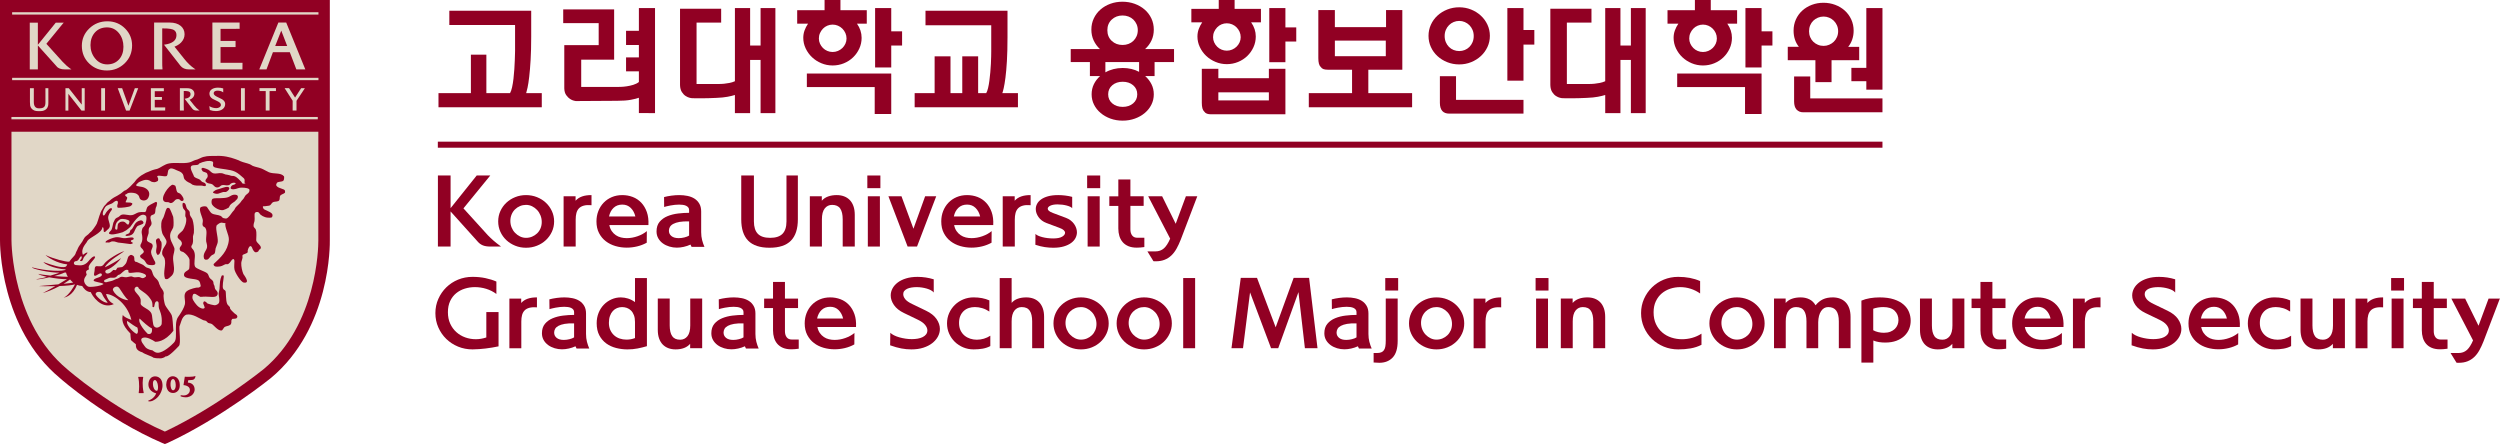 <?xml version="1.0" encoding="utf-8"?>
<!-- Generator: Adobe Illustrator 16.0.0, SVG Export Plug-In . SVG Version: 6.00 Build 0)  -->
<!DOCTYPE svg PUBLIC "-//W3C//DTD SVG 1.1//EN" "http://www.w3.org/Graphics/SVG/1.1/DTD/svg11.dtd">
<svg version="1.1" id="Layer_1" xmlns="http://www.w3.org/2000/svg" xmlns:xlink="http://www.w3.org/1999/xlink" x="0px" y="0px"
	 width="328.118px" height="58.28px" viewBox="0 0 328.118 58.28" enable-background="new 0 0 328.118 58.28" xml:space="preserve">
<g>
	<path fill="#910023" d="M57.55,12.223h4.253V7.171h2.031v5.052h3.107c0.104-0.174,0.194-0.432,0.269-0.772
		c0.075-0.342,0.136-0.715,0.182-1.12s0.084-0.821,0.113-1.25c0.029-0.428,0.049-0.818,0.061-1.172
		c0.011-0.353,0.02-0.642,0.026-0.868c0.006-0.226,0.009-0.344,0.009-0.355V3.282h-8.628V1.407h10.746v3.42
		c0,1.169-0.026,2.188-0.078,3.056c-0.052,0.867-0.113,1.6-0.183,2.195c-0.069,0.597-0.142,1.068-0.217,1.415
		c-0.076,0.348-0.136,0.591-0.183,0.729h2.049v1.857H57.55V12.223z"/>
	<path fill="#910023" d="M83.851,14.844V12.83c-0.208,0.081-0.55,0.168-1.024,0.261s-1.082,0.139-1.823,0.139l-5.434,0.034
		c-0.012,0-0.096-0.017-0.252-0.052s-0.324-0.109-0.503-0.226c-0.179-0.115-0.347-0.283-0.503-0.504
		c-0.156-0.22-0.24-0.515-0.251-0.885V5.921h4.514V3.039H73.92V1.233h6.684V7.83h-4.322v3.576h4.947
		c0.012,0,0.116-0.003,0.313-0.009c0.197-0.005,0.434-0.028,0.712-0.069c0.278-0.04,0.561-0.104,0.851-0.19
		c0.289-0.087,0.538-0.211,0.747-0.374V9.358h-1.684V7.535h1.684V5.903h-1.684V4.046h1.684V1.06h2.118v13.784H83.851z"/>
	<path fill="#910023" d="M96.454,12.466c-0.255,0.081-0.576,0.159-0.964,0.234s-0.876,0.124-1.467,0.147
		c-0.371,0.023-0.747,0.037-1.128,0.043s-0.735,0.009-1.059,0.009c-0.197,0-0.385,0-0.564,0c-0.18,0-0.356-0.006-0.529-0.018
		c-0.012,0-0.093-0.018-0.243-0.052c-0.15-0.035-0.318-0.11-0.503-0.226c-0.186-0.116-0.353-0.289-0.503-0.521
		c-0.151-0.231-0.232-0.539-0.243-0.921V1.146h5.399V2.97h-3.229v8.055h2.864c0.127,0,0.252-0.003,0.374-0.009
		s0.246-0.014,0.373-0.025c0.22-0.023,0.454-0.059,0.703-0.104s0.489-0.122,0.721-0.226V1.06h1.996v4.913h1.372V1.06h1.944v13.784
		h-1.944V7.865H98.45v6.979h-1.996V12.466z"/>
	<path fill="#910023" d="M110.307,1.338h3.455v1.771h-1.285c0.405,0.579,0.608,1.198,0.608,1.857c0,0.498-0.102,0.967-0.304,1.406
		c-0.203,0.44-0.475,0.824-0.816,1.154c-0.342,0.33-0.744,0.591-1.207,0.781c-0.463,0.191-0.955,0.286-1.476,0.286
		c-0.521,0-1.016-0.098-1.484-0.295c-0.469-0.196-0.877-0.46-1.224-0.79c-0.347-0.329-0.625-0.714-0.833-1.154
		c-0.208-0.439-0.313-0.902-0.313-1.389c0-0.335,0.055-0.656,0.165-0.964c0.11-0.306,0.263-0.604,0.46-0.894h-1.424V1.338h3.594
		V0.001h2.083V1.338z M116.973,9.653v5.312h-2.17v-3.541h-8.906V9.653H116.973z M111.105,5.053c0-0.255-0.049-0.492-0.148-0.712
		c-0.098-0.22-0.231-0.413-0.399-0.581c-0.168-0.168-0.362-0.298-0.582-0.391c-0.22-0.093-0.452-0.14-0.694-0.14
		c-0.243,0-0.475,0.047-0.695,0.14s-0.411,0.223-0.573,0.391s-0.292,0.361-0.391,0.581s-0.147,0.457-0.147,0.712
		c0,0.243,0.049,0.472,0.147,0.686c0.098,0.215,0.229,0.402,0.391,0.564s0.353,0.289,0.573,0.382s0.452,0.139,0.695,0.139
		c0.243,0,0.474-0.046,0.694-0.139c0.22-0.093,0.414-0.22,0.582-0.382c0.167-0.162,0.301-0.35,0.399-0.564
		C111.056,5.524,111.105,5.296,111.105,5.053z M116.973,1.06v3.056h1.423v1.857h-1.423v2.882h-2.118V1.06H116.973z"/>
	<path fill="#910023" d="M133.604,14.08h-13.558v-1.857h2.621V7.396h2.083v4.826h1.545V7.396h2.083v4.826h1.059
		c0.092-0.15,0.174-0.37,0.243-0.66c0.069-0.289,0.127-0.61,0.173-0.963c0.046-0.354,0.087-0.724,0.122-1.111
		s0.061-0.761,0.078-1.12c0.018-0.358,0.029-0.683,0.035-0.972s0.009-0.51,0.009-0.66v-3.42h-8.628V1.407h10.763v3.472
		c0,1.216-0.026,2.26-0.078,3.134s-0.116,1.6-0.191,2.179s-0.15,1.033-0.226,1.362c-0.076,0.33-0.136,0.553-0.183,0.669h2.049V14.08
		z"/>
	<path fill="#910023" d="M143.239,3.89c0-0.532,0.105-1.024,0.32-1.476s0.506-0.839,0.877-1.163s0.801-0.576,1.293-0.755
		c0.492-0.18,1.021-0.27,1.588-0.27c0.568,0,1.1,0.09,1.598,0.27c0.498,0.179,0.936,0.431,1.311,0.755
		c0.377,0.324,0.672,0.712,0.887,1.163c0.213,0.451,0.32,0.943,0.32,1.476c0,0.521-0.102,0.995-0.305,1.424
		c-0.201,0.428-0.482,0.804-0.842,1.128h3.803v1.701h-2.553v1.841h-1.232c0.348,0.313,0.623,0.668,0.824,1.067
		c0.203,0.399,0.305,0.842,0.305,1.328c0,0.485-0.104,0.938-0.313,1.354c-0.209,0.417-0.498,0.781-0.867,1.094
		c-0.371,0.313-0.805,0.559-1.303,0.738c-0.498,0.179-1.029,0.269-1.598,0.269c-0.578,0-1.113-0.09-1.605-0.269
		c-0.492-0.18-0.924-0.426-1.293-0.738c-0.371-0.313-0.66-0.677-0.867-1.094c-0.209-0.416-0.313-0.868-0.313-1.354
		c0-0.486,0.098-0.929,0.295-1.328c0.195-0.399,0.469-0.755,0.814-1.067h-1.336V8.143h-2.518V6.441h3.836
		c-0.346-0.324-0.621-0.7-0.824-1.128C143.34,4.885,143.239,4.41,143.239,3.89z M147.352,8.924c0.799,0,1.516,0.168,2.152,0.504
		V8.143h-4.426v1.354c0.324-0.186,0.678-0.327,1.059-0.426C146.52,8.974,146.924,8.924,147.352,8.924z M145.338,3.959
		c0,0.579,0.191,1.048,0.574,1.406c0.381,0.358,0.855,0.538,1.422,0.538c0.279,0,0.539-0.046,0.781-0.139
		c0.244-0.093,0.455-0.226,0.635-0.399s0.32-0.379,0.426-0.616c0.104-0.237,0.156-0.501,0.156-0.79c0-0.277-0.053-0.535-0.156-0.772
		c-0.105-0.237-0.246-0.442-0.426-0.616s-0.391-0.307-0.635-0.399c-0.242-0.093-0.502-0.139-0.781-0.139
		c-0.566,0-1.041,0.18-1.422,0.538C145.53,2.929,145.338,3.393,145.338,3.959z M145.444,12.379c0,0.485,0.178,0.882,0.537,1.188
		s0.816,0.461,1.371,0.461c0.557,0,1.014-0.154,1.371-0.461c0.359-0.307,0.539-0.703,0.539-1.188c0-0.486-0.18-0.883-0.539-1.189
		c-0.357-0.307-0.814-0.46-1.371-0.46c-0.555,0-1.012,0.153-1.371,0.46S145.444,11.893,145.444,12.379z"/>
	<path fill="#910023" d="M162.04,1.164h3.455v1.771h-1.285c0.405,0.579,0.607,1.198,0.607,1.857c0,0.498-0.102,0.967-0.304,1.406
		c-0.202,0.44-0.475,0.825-0.815,1.154c-0.342,0.33-0.744,0.591-1.207,0.781c-0.463,0.191-0.954,0.287-1.476,0.287
		c-0.521,0-1.016-0.099-1.484-0.296c-0.469-0.196-0.876-0.46-1.224-0.789c-0.347-0.33-0.625-0.715-0.833-1.155
		c-0.208-0.439-0.313-0.902-0.313-1.389c0-0.335,0.055-0.656,0.165-0.963c0.109-0.307,0.263-0.604,0.46-0.895h-1.424V1.164h3.594
		V0.001h2.083V1.164z M168.706,15h-9.773c-0.197,0-0.37-0.026-0.521-0.078s-0.272-0.147-0.365-0.286
		c-0.208-0.186-0.313-0.567-0.313-1.146V9.028h2.171v1.232h6.631V9.028h2.17V15z M162.838,4.879c0-0.254-0.05-0.491-0.147-0.712
		c-0.099-0.22-0.231-0.413-0.399-0.581s-0.362-0.298-0.582-0.391s-0.451-0.139-0.694-0.139s-0.475,0.046-0.694,0.139
		s-0.411,0.223-0.572,0.391c-0.163,0.168-0.293,0.361-0.391,0.581c-0.099,0.221-0.147,0.458-0.147,0.712
		c0,0.243,0.049,0.472,0.147,0.686c0.098,0.215,0.228,0.402,0.391,0.564c0.161,0.162,0.353,0.29,0.572,0.382
		c0.22,0.093,0.451,0.139,0.694,0.139s0.475-0.046,0.694-0.139c0.22-0.092,0.414-0.22,0.582-0.382s0.301-0.35,0.399-0.564
		C162.789,5.351,162.838,5.122,162.838,4.879z M166.536,12.118h-6.631v1.059h6.631V12.118z M168.706,3.595h1.424v1.857h-1.424V8.16
		h-2.117V1.06h2.117V3.595z"/>
	<path fill="#910023" d="M185.335,14.08h-13.558v-1.857h5.677V9.149h-3.194c-0.22,0-0.405-0.025-0.556-0.078
		c-0.15-0.052-0.272-0.147-0.364-0.286c-0.209-0.185-0.313-0.567-0.313-1.146V1.32h2.17V3.56h6.718V1.32h2.136v7.829h-4.462v3.073
		h5.746V14.08z M175.198,7.379h6.684V5.33h-6.684V7.379z"/>
	<path fill="#910023" d="M187.489,4.705c0-0.521,0.104-1.009,0.313-1.467c0.208-0.457,0.494-0.854,0.859-1.188
		c0.364-0.336,0.792-0.602,1.284-0.799c0.492-0.196,1.016-0.295,1.571-0.295s1.076,0.099,1.563,0.295
		c0.486,0.197,0.911,0.463,1.275,0.799c0.365,0.335,0.654,0.731,0.868,1.188c0.214,0.458,0.321,0.946,0.321,1.467
		c0,0.521-0.107,1.011-0.321,1.468s-0.503,0.854-0.868,1.188c-0.364,0.336-0.789,0.603-1.275,0.799
		c-0.486,0.197-1.007,0.295-1.563,0.295s-1.079-0.098-1.571-0.295c-0.492-0.196-0.92-0.463-1.284-0.799
		c-0.365-0.335-0.651-0.731-0.859-1.188C187.592,5.716,187.489,5.227,187.489,4.705z M191.099,13.107h8.854v1.806h-9.738
		c-0.405,0-0.712-0.115-0.921-0.347c-0.208-0.243-0.313-0.597-0.313-1.06V10h2.118V13.107z M189.606,4.723
		c0,0.302,0.053,0.573,0.156,0.816c0.104,0.243,0.243,0.451,0.417,0.625c0.174,0.173,0.376,0.307,0.607,0.399
		s0.475,0.139,0.729,0.139c0.254,0,0.497-0.046,0.729-0.139c0.23-0.093,0.434-0.227,0.607-0.399
		c0.173-0.174,0.313-0.382,0.416-0.625c0.104-0.243,0.156-0.515,0.156-0.816c0-0.289-0.052-0.556-0.156-0.799
		c-0.104-0.242-0.243-0.451-0.416-0.624c-0.174-0.174-0.377-0.31-0.607-0.408c-0.232-0.099-0.476-0.147-0.729-0.147
		c-0.255,0-0.498,0.049-0.729,0.147s-0.434,0.234-0.607,0.408c-0.174,0.173-0.313,0.382-0.417,0.624
		C189.659,4.167,189.606,4.434,189.606,4.723z M199.953,3.941h1.424v1.91h-1.424v4.739h-2.117V1.06h2.117V3.941z"/>
	<path fill="#910023" d="M210.681,12.466c-0.254,0.081-0.575,0.159-0.963,0.234s-0.877,0.124-1.467,0.147
		c-0.371,0.023-0.747,0.037-1.129,0.043s-0.735,0.009-1.059,0.009c-0.197,0-0.385,0-0.564,0s-0.355-0.006-0.529-0.018
		c-0.012,0-0.093-0.018-0.243-0.052c-0.15-0.035-0.318-0.11-0.504-0.226c-0.185-0.116-0.353-0.289-0.503-0.521
		s-0.231-0.539-0.243-0.921V1.146h5.399V2.97h-3.229v8.055h2.864c0.128,0,0.252-0.003,0.373-0.009
		c0.122-0.006,0.246-0.014,0.374-0.025c0.22-0.023,0.454-0.059,0.703-0.104c0.248-0.046,0.488-0.122,0.72-0.226V1.06h1.997v4.913
		h1.371V1.06h1.944v13.784h-1.944V7.865h-1.371v6.979h-1.997V12.466z"/>
	<path fill="#910023" d="M224.535,1.338h3.455v1.771h-1.285c0.405,0.579,0.607,1.198,0.607,1.857c0,0.498-0.102,0.967-0.304,1.406
		c-0.202,0.44-0.475,0.824-0.815,1.154c-0.342,0.33-0.744,0.591-1.207,0.781c-0.463,0.191-0.954,0.286-1.476,0.286
		c-0.521,0-1.016-0.098-1.484-0.295c-0.469-0.196-0.876-0.46-1.224-0.79c-0.347-0.329-0.625-0.714-0.833-1.154
		c-0.208-0.439-0.313-0.902-0.313-1.389c0-0.335,0.055-0.656,0.165-0.964c0.109-0.306,0.263-0.604,0.46-0.894h-1.424V1.338h3.594
		V0.001h2.083V1.338z M231.201,9.653v5.312h-2.17v-3.541h-8.905V9.653H231.201z M225.333,5.053c0-0.255-0.05-0.492-0.147-0.712
		c-0.099-0.22-0.231-0.413-0.399-0.581s-0.362-0.298-0.582-0.391s-0.451-0.14-0.694-0.14s-0.475,0.047-0.694,0.14
		s-0.411,0.223-0.572,0.391c-0.163,0.168-0.293,0.361-0.391,0.581c-0.099,0.22-0.147,0.457-0.147,0.712
		c0,0.243,0.049,0.472,0.147,0.686c0.098,0.215,0.228,0.402,0.391,0.564c0.161,0.162,0.353,0.289,0.572,0.382
		s0.451,0.139,0.694,0.139s0.475-0.046,0.694-0.139s0.414-0.22,0.582-0.382s0.301-0.35,0.399-0.564
		C225.284,5.524,225.333,5.296,225.333,5.053z M231.201,1.06v3.056h1.424v1.857h-1.424v2.882h-2.117V1.06H231.201z"/>
	<path fill="#910023" d="M235.402,4.028c0-0.532,0.102-1.024,0.304-1.476c0.203-0.451,0.483-0.839,0.843-1.163
		c0.358-0.324,0.774-0.575,1.249-0.755s0.984-0.27,1.528-0.27s1.056,0.09,1.536,0.27s0.899,0.431,1.259,0.755
		c0.358,0.324,0.643,0.712,0.851,1.163s0.313,0.943,0.313,1.476c0,0.405-0.061,0.787-0.183,1.146
		c-0.121,0.359-0.298,0.684-0.529,0.973h1.441v1.753h-3.629v2.882h-2.118V7.899h-3.628V6.146h1.458
		C235.633,5.557,235.402,4.851,235.402,4.028z M236.705,14.739c-0.221,0-0.399-0.031-0.539-0.095
		c-0.139-0.064-0.266-0.154-0.382-0.27c-0.208-0.243-0.313-0.596-0.313-1.059v-3.281h2.118v2.882h9.479v1.822H236.705z
		 M237.433,4.098c0,0.278,0.049,0.536,0.147,0.772c0.099,0.237,0.234,0.44,0.408,0.608c0.174,0.167,0.376,0.301,0.607,0.398
		c0.231,0.099,0.48,0.147,0.747,0.147c0.254,0,0.497-0.049,0.729-0.147c0.231-0.098,0.435-0.231,0.607-0.398
		c0.174-0.168,0.313-0.371,0.417-0.608c0.104-0.236,0.156-0.494,0.156-0.772c0-0.277-0.052-0.535-0.156-0.772
		s-0.243-0.439-0.417-0.607c-0.173-0.168-0.376-0.301-0.607-0.399c-0.231-0.098-0.475-0.147-0.729-0.147
		c-0.267,0-0.516,0.05-0.747,0.147c-0.231,0.099-0.434,0.231-0.607,0.399s-0.31,0.37-0.408,0.607S237.433,3.82,237.433,4.098z
		 M242.989,8.906h1.961V1.06h2.118v10.712h-2.118V10.66h-1.961V8.906z"/>
</g>
<g>
	<path fill="#910023" d="M57.475,23.033h1.663v4.287l3.429-4.287h1.78l-3.521,4.313l3.196,3.521
		c0.242,0.251,0.493,0.489,0.753,0.714c0.26,0.226,0.589,0.485,0.987,0.779h-1.403c-0.398,0-0.725-0.052-0.98-0.155
		c-0.256-0.104-0.474-0.26-0.656-0.468l-3.585-3.987v4.61h-1.663V23.033z"/>
	<path fill="#910023" d="M65.386,29.061c0-0.485,0.095-0.938,0.286-1.357s0.453-0.786,0.786-1.098
		c0.333-0.312,0.721-0.557,1.163-0.733c0.441-0.178,0.914-0.267,1.416-0.267c0.511,0,0.989,0.089,1.436,0.267
		c0.446,0.177,0.835,0.422,1.169,0.733s0.598,0.678,0.792,1.098s0.292,0.872,0.292,1.357s-0.097,0.938-0.292,1.357
		s-0.459,0.786-0.792,1.098s-0.723,0.557-1.169,0.733c-0.446,0.178-0.925,0.267-1.436,0.267c-0.502,0-0.974-0.089-1.416-0.267
		c-0.442-0.177-0.83-0.422-1.163-0.733c-0.333-0.312-0.596-0.678-0.786-1.098S65.386,29.546,65.386,29.061z M66.983,28.995
		c0,0.304,0.054,0.59,0.163,0.857c0.108,0.269,0.257,0.503,0.448,0.702s0.409,0.359,0.656,0.48c0.247,0.121,0.508,0.182,0.786,0.182
		c0.286,0,0.552-0.052,0.799-0.156c0.247-0.104,0.465-0.246,0.656-0.429c0.19-0.182,0.34-0.4,0.448-0.655
		c0.108-0.256,0.163-0.535,0.163-0.838s-0.054-0.591-0.163-0.864c-0.108-0.272-0.257-0.511-0.448-0.714
		c-0.191-0.204-0.409-0.366-0.656-0.487c-0.247-0.121-0.513-0.182-0.799-0.182c-0.277,0-0.539,0.052-0.786,0.155
		c-0.247,0.104-0.466,0.249-0.656,0.436s-0.34,0.409-0.448,0.669C67.038,28.411,66.983,28.692,66.983,28.995z"/>
	<path fill="#910023" d="M75.543,26.346c0.441-0.502,1.139-0.749,2.091-0.74v1.325c-0.407-0.035-0.745-0.016-1.013,0.058
		c-0.269,0.074-0.48,0.193-0.637,0.357c-0.156,0.165-0.266,0.37-0.331,0.617s-0.097,0.53-0.097,0.851v3.546h-1.585v-6.598h1.572
		V26.346z"/>
	<path fill="#910023" d="M78.284,29.061c0-0.485,0.082-0.938,0.247-1.357c0.164-0.42,0.396-0.786,0.695-1.098
		s0.656-0.557,1.071-0.733c0.416-0.178,0.875-0.267,1.377-0.267c0.485,0,0.942,0.082,1.371,0.247
		c0.429,0.164,0.801,0.413,1.117,0.746c0.316,0.334,0.561,0.745,0.734,1.234c0.173,0.489,0.242,1.059,0.208,1.708h-5.131
		c0.061,0.312,0.167,0.576,0.318,0.792c0.151,0.217,0.329,0.395,0.533,0.533c0.203,0.139,0.429,0.238,0.675,0.299
		c0.247,0.061,0.5,0.091,0.76,0.091c0.476,0,0.953-0.085,1.429-0.254c0.476-0.168,0.878-0.392,1.208-0.669l-0.013,1.521
		c-0.39,0.216-0.81,0.379-1.26,0.486c-0.451,0.108-0.905,0.163-1.364,0.163c-0.511,0-1.004-0.069-1.48-0.208
		c-0.477-0.139-0.898-0.349-1.267-0.63s-0.665-0.639-0.89-1.071C78.396,30.16,78.284,29.649,78.284,29.061z M81.674,26.853
		c-0.467,0-0.851,0.143-1.149,0.429c-0.299,0.285-0.496,0.662-0.591,1.13h3.455c-0.104-0.45-0.303-0.822-0.598-1.117
		C82.497,27,82.124,26.853,81.674,26.853z"/>
	<path fill="#910023" d="M87.156,25.865c0.294-0.078,0.619-0.141,0.974-0.188s0.697-0.071,1.026-0.071
		c0.363,0,0.718,0.034,1.065,0.104c0.346,0.069,0.651,0.187,0.916,0.351c0.264,0.165,0.479,0.386,0.643,0.663
		s0.247,0.619,0.247,1.026v2.714c0,0.382,0.041,0.73,0.123,1.046c0.083,0.316,0.184,0.612,0.306,0.89h-1.689
		c-0.061-0.104-0.108-0.203-0.143-0.299c-0.277,0.13-0.574,0.229-0.89,0.299c-0.316,0.069-0.617,0.104-0.902,0.104
		c-0.33,0-0.654-0.048-0.975-0.144c-0.32-0.095-0.606-0.233-0.857-0.415c-0.251-0.182-0.453-0.405-0.604-0.669
		c-0.152-0.265-0.228-0.565-0.228-0.903c0-0.52,0.134-0.939,0.403-1.26c0.268-0.32,0.612-0.566,1.033-0.74
		c0.42-0.173,0.881-0.29,1.383-0.351c0.502-0.061,0.987-0.091,1.455-0.091v-0.377c0-0.13-0.037-0.24-0.11-0.331
		s-0.171-0.164-0.292-0.221c-0.122-0.057-0.262-0.096-0.422-0.117s-0.323-0.032-0.487-0.032c-0.182,0-0.372,0.011-0.571,0.032
		s-0.39,0.05-0.572,0.085c-0.182,0.034-0.344,0.069-0.487,0.104c-0.143,0.034-0.253,0.064-0.332,0.091L87.156,25.865z
		 M87.792,30.281c0,0.286,0.11,0.52,0.332,0.702c0.221,0.182,0.539,0.272,0.955,0.272c0.251,0,0.504-0.032,0.76-0.098
		c0.255-0.064,0.457-0.145,0.604-0.24v-1.857c-0.502-0.018-0.922,0.005-1.26,0.064c-0.338,0.062-0.611,0.147-0.818,0.261
		c-0.208,0.112-0.355,0.246-0.442,0.402C87.835,29.943,87.792,30.108,87.792,30.281z"/>
	<path fill="#910023" d="M103.223,23.033h1.494v5.755c0,1.247-0.303,2.18-0.91,2.799c-0.606,0.619-1.542,0.929-2.806,0.929
		s-2.2-0.31-2.806-0.929s-0.909-1.552-0.909-2.799v-5.755h1.663v6.027c0,0.728,0.171,1.269,0.513,1.624
		c0.342,0.354,0.881,0.532,1.617,0.532c0.736,0,1.277-0.178,1.624-0.532c0.346-0.355,0.52-0.896,0.52-1.624V23.033z"/>
	<path fill="#910023" d="M107.86,26.346c0.216-0.251,0.491-0.438,0.825-0.559s0.712-0.182,1.137-0.182
		c0.346,0,0.665,0.054,0.955,0.162s0.539,0.269,0.747,0.48c0.208,0.213,0.37,0.48,0.487,0.806c0.117,0.325,0.175,0.708,0.175,1.149
		v4.156h-1.584v-3.571c0-0.624-0.108-1.096-0.325-1.416c-0.217-0.32-0.572-0.48-1.065-0.48c-0.398,0-0.721,0.155-0.968,0.468
		c-0.247,0.312-0.37,0.788-0.37,1.429v3.571h-1.585v-6.598h1.572V26.346z"/>
	<path fill="#910023" d="M115.549,24.696h-1.714v-1.663h1.714V24.696z M115.484,32.359H113.9v-6.598h1.584V32.359z"/>
	<path fill="#910023" d="M119.888,30.021l1.533-4.26h1.455l-2.52,6.598h-1.234l-2.52-6.598h1.715L119.888,30.021z"/>
	<path fill="#910023" d="M123.538,29.061c0-0.485,0.082-0.938,0.247-1.357c0.164-0.42,0.396-0.786,0.695-1.098
		s0.656-0.557,1.071-0.733c0.416-0.178,0.875-0.267,1.377-0.267c0.485,0,0.942,0.082,1.371,0.247
		c0.429,0.164,0.801,0.413,1.117,0.746c0.316,0.334,0.561,0.745,0.734,1.234c0.173,0.489,0.242,1.059,0.208,1.708h-5.131
		c0.061,0.312,0.167,0.576,0.318,0.792c0.151,0.217,0.329,0.395,0.533,0.533c0.203,0.139,0.429,0.238,0.675,0.299
		c0.247,0.061,0.5,0.091,0.76,0.091c0.476,0,0.953-0.085,1.429-0.254c0.476-0.168,0.878-0.392,1.208-0.669l-0.013,1.521
		c-0.39,0.216-0.81,0.379-1.26,0.486c-0.451,0.108-0.905,0.163-1.364,0.163c-0.511,0-1.004-0.069-1.48-0.208
		c-0.477-0.139-0.898-0.349-1.267-0.63s-0.665-0.639-0.89-1.071C123.65,30.16,123.538,29.649,123.538,29.061z M126.928,26.853
		c-0.467,0-0.851,0.143-1.149,0.429c-0.299,0.285-0.496,0.662-0.591,1.13h3.455c-0.104-0.45-0.303-0.822-0.598-1.117
		C127.75,27,127.378,26.853,126.928,26.853z"/>
	<path fill="#910023" d="M133.176,26.346c0.441-0.502,1.139-0.749,2.091-0.74v1.325c-0.407-0.035-0.745-0.016-1.013,0.058
		c-0.269,0.074-0.48,0.193-0.637,0.357c-0.156,0.165-0.266,0.37-0.331,0.617s-0.097,0.53-0.097,0.851v3.546h-1.585v-6.598h1.572
		V26.346z"/>
	<path fill="#910023" d="M138.229,32.516c-0.347,0-0.712-0.028-1.098-0.084c-0.386-0.057-0.799-0.158-1.241-0.306l0.013-1.429
		c0.061,0.078,0.171,0.153,0.331,0.228c0.16,0.073,0.346,0.139,0.559,0.194c0.212,0.057,0.444,0.1,0.695,0.13
		c0.251,0.03,0.498,0.046,0.741,0.046c0.52,0,0.909-0.076,1.169-0.228s0.39-0.327,0.39-0.526c0-0.104-0.057-0.212-0.169-0.324
		c-0.113-0.112-0.303-0.217-0.571-0.312l-1.702-0.637c-0.451-0.173-0.797-0.431-1.039-0.773c-0.243-0.342-0.364-0.694-0.364-1.059
		c0-0.233,0.056-0.459,0.169-0.675c0.112-0.217,0.288-0.411,0.526-0.585c0.238-0.173,0.543-0.312,0.916-0.415
		c0.373-0.104,0.818-0.156,1.338-0.156c0.294,0,0.602,0.02,0.922,0.059s0.623,0.098,0.909,0.175v1.494
		c-0.044-0.069-0.13-0.134-0.26-0.195c-0.13-0.061-0.284-0.114-0.461-0.162c-0.178-0.047-0.37-0.084-0.578-0.11
		c-0.208-0.025-0.416-0.039-0.624-0.039c-0.39,0-0.701,0.055-0.935,0.162c-0.234,0.108-0.351,0.245-0.351,0.409
		c0,0.096,0.052,0.188,0.156,0.279c0.104,0.092,0.281,0.185,0.532,0.279l1.702,0.637c0.234,0.087,0.439,0.199,0.617,0.338
		c0.177,0.139,0.327,0.292,0.448,0.461s0.215,0.349,0.279,0.539s0.098,0.377,0.098,0.559c0,0.251-0.061,0.498-0.182,0.74
		c-0.122,0.243-0.311,0.459-0.565,0.649c-0.256,0.19-0.578,0.345-0.968,0.461C139.242,32.457,138.774,32.516,138.229,32.516z"/>
	<path fill="#910023" d="M144.399,24.696h-1.715v-1.663h1.715V24.696z M144.333,32.359h-1.585v-6.598h1.585V32.359z"/>
	<path fill="#910023" d="M146.776,23.553h1.585v2.209h1.74v1.26h-1.74V30.1c0,0.329,0.075,0.596,0.227,0.799
		c0.151,0.204,0.379,0.306,0.683,0.306h0.922v1.221c-0.363,0.052-0.692,0.078-0.987,0.078c-0.433,0-0.803-0.065-1.11-0.195
		s-0.559-0.31-0.753-0.539c-0.195-0.229-0.338-0.495-0.429-0.799c-0.092-0.303-0.137-0.632-0.137-0.987v-2.961h-1.182v-1.26h1.182
		V23.553z"/>
	<path fill="#910023" d="M157.14,25.762l-2.169,5.688c-0.174,0.442-0.359,0.84-0.559,1.195s-0.429,0.653-0.688,0.896
		c-0.26,0.242-0.557,0.429-0.89,0.559c-0.334,0.13-0.717,0.194-1.149,0.194c-0.044,0-0.091,0-0.144,0
		c-0.052,0-0.104-0.004-0.155-0.013l-0.792-1.286h1.052c0.441,0,0.812-0.132,1.11-0.396c0.299-0.265,0.573-0.691,0.825-1.28
		l-2.884-5.559h1.831l1.78,3.61l1.338-3.61H157.14z"/>
</g>
<g>
	<path fill="#910023" d="M62.019,45.857c-0.676,0-1.309-0.122-1.899-0.365c-0.59-0.244-1.105-0.579-1.546-1.007
		s-0.789-0.933-1.045-1.515c-0.257-0.581-0.385-1.206-0.385-1.873s0.128-1.289,0.385-1.866c0.256-0.578,0.605-1.082,1.045-1.515
		c0.44-0.432,0.956-0.77,1.546-1.014c0.59-0.243,1.223-0.365,1.899-0.365c0.607,0,1.174,0.056,1.7,0.167
		c0.526,0.111,1.002,0.261,1.431,0.449v1.629c-0.402-0.299-0.847-0.523-1.334-0.674c-0.488-0.149-0.984-0.225-1.488-0.225
		c-0.454,0-0.894,0.066-1.322,0.199s-0.806,0.334-1.135,0.604c-0.33,0.269-0.592,0.611-0.789,1.026s-0.295,0.904-0.295,1.469
		s0.1,1.064,0.301,1.501s0.47,0.807,0.809,1.109c0.337,0.304,0.727,0.535,1.167,0.693c0.44,0.158,0.9,0.237,1.379,0.237
		c0.462,0,0.924-0.077,1.386-0.231v-3.335h1.604v4.503c-0.565,0.12-1.129,0.214-1.694,0.282S62.6,45.849,62.019,45.857z"/>
	<path fill="#910023" d="M68.408,39.764c0.436-0.496,1.125-0.74,2.065-0.731v1.309c-0.402-0.034-0.735-0.015-1,0.058
		c-0.265,0.073-0.475,0.19-0.629,0.353c-0.154,0.163-0.263,0.366-0.327,0.609c-0.064,0.244-0.096,0.524-0.096,0.841v3.503h-1.565
		v-6.518h1.552V39.764z"/>
	<path fill="#910023" d="M72.103,39.289c0.291-0.077,0.612-0.14,0.962-0.187s0.688-0.07,1.014-0.07c0.359,0,0.71,0.034,1.052,0.103
		c0.342,0.068,0.644,0.184,0.905,0.347c0.261,0.162,0.473,0.381,0.635,0.654c0.162,0.273,0.244,0.611,0.244,1.014v2.681
		c0,0.377,0.041,0.721,0.122,1.033c0.082,0.313,0.182,0.605,0.302,0.879h-1.668c-0.06-0.103-0.107-0.201-0.141-0.295
		c-0.274,0.128-0.567,0.227-0.879,0.295c-0.313,0.068-0.609,0.103-0.892,0.103c-0.325,0-0.646-0.047-0.962-0.141
		c-0.316-0.095-0.599-0.231-0.847-0.411s-0.447-0.399-0.597-0.66c-0.149-0.261-0.225-0.559-0.225-0.892
		c0-0.514,0.133-0.929,0.398-1.245s0.605-0.56,1.02-0.731c0.415-0.171,0.87-0.286,1.366-0.346c0.496-0.061,0.975-0.09,1.437-0.09
		v-0.372c0-0.129-0.037-0.237-0.109-0.327c-0.073-0.09-0.169-0.163-0.289-0.219c-0.12-0.056-0.259-0.094-0.417-0.115
		c-0.159-0.021-0.319-0.032-0.481-0.032c-0.18,0-0.368,0.011-0.564,0.032s-0.385,0.049-0.564,0.083s-0.34,0.069-0.481,0.103
		c-0.141,0.035-0.25,0.064-0.327,0.09L72.103,39.289z M72.731,43.651c0,0.282,0.109,0.513,0.327,0.692s0.532,0.27,0.943,0.27
		c0.248,0,0.498-0.032,0.75-0.097c0.252-0.063,0.451-0.143,0.597-0.237v-1.834c-0.496-0.018-0.911,0.004-1.245,0.063
		c-0.333,0.061-0.603,0.146-0.808,0.257s-0.351,0.244-0.436,0.397C72.774,43.317,72.731,43.479,72.731,43.651z"/>
	<path fill="#910023" d="M84.907,45.435c-0.402,0.119-0.813,0.22-1.231,0.301c-0.419,0.082-0.86,0.122-1.322,0.122
		c-0.504,0-1-0.062-1.488-0.186c-0.487-0.124-0.919-0.323-1.296-0.597s-0.68-0.629-0.911-1.065
		c-0.231-0.436-0.347-0.966-0.347-1.591c0-0.487,0.083-0.938,0.25-1.354c0.167-0.414,0.396-0.771,0.687-1.071
		c0.291-0.299,0.628-0.534,1.013-0.705c0.385-0.171,0.791-0.257,1.219-0.257c0.316,0,0.63,0.049,0.943,0.147
		c0.312,0.099,0.618,0.255,0.917,0.469v-3.156h1.565V45.435z M83.342,42.266c0-0.351-0.047-0.65-0.141-0.898
		c-0.094-0.248-0.221-0.451-0.379-0.609s-0.34-0.273-0.545-0.347c-0.206-0.072-0.415-0.108-0.629-0.108
		c-0.231,0-0.451,0.042-0.661,0.128c-0.21,0.086-0.394,0.214-0.552,0.385s-0.285,0.387-0.378,0.648
		c-0.094,0.261-0.141,0.563-0.141,0.904c0,0.359,0.062,0.676,0.186,0.949s0.291,0.505,0.5,0.692c0.209,0.188,0.453,0.33,0.731,0.424
		s0.575,0.141,0.892,0.141c0.393,0,0.765-0.068,1.116-0.205V42.266z"/>
	<path fill="#910023" d="M90.578,45.126c-0.428,0.488-1.065,0.731-1.912,0.731c-0.342,0-0.657-0.054-0.943-0.16
		c-0.287-0.107-0.532-0.266-0.737-0.475c-0.206-0.21-0.366-0.475-0.481-0.796c-0.115-0.32-0.173-0.699-0.173-1.135v-4.105h1.565
		v3.527c0,0.616,0.107,1.083,0.321,1.399s0.564,0.475,1.052,0.475c0.393,0,0.712-0.154,0.956-0.462
		c0.244-0.309,0.366-0.778,0.366-1.412v-3.527h1.565v6.518h-1.578V45.126z"/>
	<path fill="#910023" d="M94.336,39.289c0.291-0.077,0.612-0.14,0.962-0.187s0.688-0.07,1.014-0.07c0.359,0,0.71,0.034,1.052,0.103
		c0.342,0.068,0.644,0.184,0.905,0.347c0.261,0.162,0.473,0.381,0.635,0.654c0.162,0.273,0.244,0.611,0.244,1.014v2.681
		c0,0.377,0.041,0.721,0.122,1.033c0.082,0.313,0.182,0.605,0.302,0.879h-1.668c-0.06-0.103-0.107-0.201-0.141-0.295
		c-0.274,0.128-0.567,0.227-0.879,0.295c-0.313,0.068-0.609,0.103-0.892,0.103c-0.325,0-0.646-0.047-0.962-0.141
		c-0.316-0.095-0.599-0.231-0.847-0.411s-0.447-0.399-0.597-0.66c-0.149-0.261-0.225-0.559-0.225-0.892
		c0-0.514,0.133-0.929,0.398-1.245s0.605-0.56,1.02-0.731c0.415-0.171,0.87-0.286,1.366-0.346c0.496-0.061,0.975-0.09,1.437-0.09
		v-0.372c0-0.129-0.037-0.237-0.109-0.327c-0.073-0.09-0.169-0.163-0.289-0.219c-0.12-0.056-0.259-0.094-0.417-0.115
		c-0.159-0.021-0.319-0.032-0.481-0.032c-0.18,0-0.368,0.011-0.564,0.032s-0.385,0.049-0.564,0.083s-0.34,0.069-0.481,0.103
		c-0.141,0.035-0.25,0.064-0.327,0.09L94.336,39.289z M94.965,43.651c0,0.282,0.109,0.513,0.327,0.692s0.532,0.27,0.943,0.27
		c0.248,0,0.498-0.032,0.75-0.097c0.252-0.063,0.451-0.143,0.597-0.237v-1.834c-0.496-0.018-0.911,0.004-1.245,0.063
		c-0.333,0.061-0.603,0.146-0.808,0.257s-0.351,0.244-0.436,0.397C95.008,43.317,94.965,43.479,94.965,43.651z"/>
	<path fill="#910023" d="M101.457,37.005h1.565v2.182h1.719v1.244h-1.719v3.041c0,0.325,0.075,0.588,0.224,0.789
		c0.15,0.2,0.375,0.301,0.674,0.301h0.911v1.206c-0.359,0.052-0.685,0.077-0.975,0.077c-0.428,0-0.793-0.064-1.097-0.192
		s-0.552-0.306-0.744-0.532s-0.333-0.489-0.423-0.789s-0.135-0.624-0.135-0.976v-2.925h-1.167v-1.244h1.167V37.005z"/>
	<path fill="#910023" d="M105.614,42.445c0-0.479,0.082-0.926,0.244-1.341c0.162-0.415,0.391-0.776,0.686-1.084
		c0.295-0.309,0.648-0.55,1.059-0.726c0.411-0.175,0.864-0.263,1.36-0.263c0.479,0,0.93,0.081,1.354,0.244
		c0.423,0.162,0.791,0.408,1.103,0.737s0.554,0.735,0.725,1.219c0.171,0.483,0.239,1.046,0.205,1.688h-5.068
		c0.06,0.308,0.165,0.568,0.314,0.782c0.149,0.214,0.325,0.39,0.526,0.526c0.201,0.137,0.423,0.235,0.667,0.295
		c0.244,0.06,0.494,0.09,0.75,0.09c0.47,0,0.941-0.083,1.411-0.25s0.868-0.387,1.193-0.661l-0.013,1.501
		c-0.385,0.214-0.8,0.374-1.245,0.481c-0.445,0.106-0.894,0.16-1.347,0.16c-0.505,0-0.992-0.068-1.463-0.205
		c-0.47-0.137-0.887-0.345-1.251-0.622c-0.363-0.278-0.656-0.631-0.878-1.059C105.725,43.531,105.614,43.026,105.614,42.445z
		 M108.962,40.264c-0.462,0-0.84,0.142-1.135,0.424s-0.49,0.654-0.584,1.116h3.413c-0.103-0.445-0.3-0.813-0.59-1.104
		C109.775,40.409,109.407,40.264,108.962,40.264z"/>
	<path fill="#910023" d="M119.611,45.857c-0.436,0-0.872-0.04-1.309-0.122c-0.436-0.081-0.928-0.22-1.475-0.417l0.025-1.642
		c0.12,0.12,0.282,0.23,0.488,0.333c0.205,0.104,0.436,0.19,0.693,0.264c0.256,0.072,0.526,0.13,0.808,0.173s0.56,0.064,0.834,0.064
		c0.265,0,0.521-0.021,0.77-0.064s0.466-0.111,0.654-0.205c0.188-0.094,0.338-0.214,0.449-0.359s0.167-0.32,0.167-0.526
		c0-0.23-0.101-0.47-0.302-0.718s-0.52-0.475-0.956-0.681l-1.809-0.872c-0.59-0.282-1.029-0.631-1.315-1.046
		c-0.287-0.414-0.43-0.836-0.43-1.264c0-0.316,0.077-0.62,0.231-0.911c0.154-0.29,0.378-0.549,0.674-0.775
		c0.295-0.227,0.663-0.409,1.103-0.546s0.947-0.205,1.521-0.205c0.719,0,1.424,0.107,2.117,0.32v1.732
		c-0.086-0.111-0.208-0.21-0.366-0.295c-0.159-0.086-0.34-0.158-0.545-0.219c-0.205-0.06-0.421-0.106-0.648-0.141
		s-0.456-0.052-0.687-0.052s-0.453,0.018-0.667,0.052s-0.4,0.088-0.558,0.16c-0.158,0.073-0.287,0.167-0.385,0.282
		c-0.099,0.115-0.147,0.255-0.147,0.417c0,0.231,0.087,0.456,0.263,0.674s0.481,0.43,0.917,0.635l1.809,0.873
		c0.624,0.299,1.084,0.663,1.379,1.09c0.295,0.428,0.443,0.864,0.443,1.309c0,0.343-0.085,0.674-0.257,0.995
		c-0.171,0.32-0.417,0.607-0.737,0.859s-0.712,0.453-1.174,0.603C120.728,45.783,120.202,45.857,119.611,45.857z"/>
	<path fill="#910023" d="M127.784,45.857c-0.479,0-0.93-0.088-1.354-0.263c-0.423-0.176-0.793-0.417-1.11-0.725
		c-0.316-0.309-0.566-0.67-0.75-1.084c-0.184-0.415-0.276-0.862-0.276-1.341c0-0.479,0.092-0.926,0.276-1.341
		s0.434-0.776,0.75-1.084c0.316-0.309,0.687-0.55,1.11-0.726c0.423-0.175,0.875-0.263,1.354-0.263c0.787,0,1.476,0.133,2.066,0.397
		v1.463c-0.291-0.196-0.599-0.345-0.924-0.442c-0.325-0.099-0.65-0.147-0.975-0.147c-0.274,0-0.537,0.04-0.789,0.121
		c-0.252,0.082-0.475,0.21-0.667,0.386c-0.192,0.175-0.345,0.393-0.456,0.654c-0.111,0.261-0.167,0.57-0.167,0.93
		c0,0.377,0.066,0.701,0.199,0.976c0.132,0.273,0.308,0.5,0.526,0.68s0.466,0.314,0.744,0.404c0.278,0.09,0.566,0.135,0.866,0.135
		c0.308,0,0.616-0.045,0.923-0.135c0.308-0.09,0.59-0.221,0.847-0.392v1.36c-0.3,0.162-0.633,0.275-1.001,0.34
		C128.61,45.825,128.212,45.857,127.784,45.857z"/>
	<path fill="#910023" d="M132.775,39.751c0.214-0.248,0.483-0.43,0.809-0.546c0.325-0.115,0.697-0.173,1.116-0.173
		c0.342,0,0.656,0.054,0.943,0.16c0.287,0.107,0.532,0.266,0.738,0.475c0.205,0.21,0.366,0.475,0.481,0.796
		c0.116,0.32,0.173,0.699,0.173,1.135v4.106h-1.565v-3.528c0-0.616-0.107-1.082-0.321-1.398s-0.564-0.475-1.052-0.475
		c-0.394,0-0.712,0.153-0.956,0.462c-0.244,0.308-0.366,0.778-0.366,1.411v3.528h-1.565v-9.212h1.565V39.751z"/>
	<path fill="#910023" d="M138.266,42.445c0-0.479,0.094-0.926,0.282-1.341c0.188-0.415,0.447-0.776,0.776-1.084
		c0.329-0.309,0.712-0.55,1.149-0.726c0.436-0.175,0.902-0.263,1.398-0.263c0.504,0,0.977,0.088,1.418,0.263
		c0.439,0.176,0.824,0.417,1.154,0.726c0.328,0.308,0.59,0.669,0.783,1.084c0.191,0.415,0.287,0.861,0.287,1.341
		c0,0.479-0.096,0.926-0.287,1.341c-0.193,0.414-0.455,0.775-0.783,1.084c-0.33,0.308-0.715,0.549-1.154,0.725
		c-0.441,0.175-0.914,0.263-1.418,0.263c-0.496,0-0.963-0.088-1.398-0.263c-0.437-0.176-0.82-0.417-1.149-0.725
		c-0.329-0.309-0.588-0.67-0.776-1.084C138.36,43.371,138.266,42.924,138.266,42.445z M139.844,42.381
		c0,0.3,0.054,0.582,0.161,0.847c0.107,0.266,0.254,0.496,0.442,0.692c0.188,0.197,0.403,0.355,0.647,0.476
		c0.244,0.119,0.504,0.179,0.777,0.179c0.281,0,0.545-0.051,0.789-0.153s0.459-0.244,0.646-0.424
		c0.189-0.18,0.336-0.396,0.443-0.647s0.16-0.528,0.16-0.828c0-0.299-0.053-0.583-0.16-0.853s-0.254-0.505-0.443-0.706
		c-0.188-0.201-0.402-0.361-0.646-0.481c-0.244-0.119-0.508-0.179-0.789-0.179c-0.273,0-0.533,0.051-0.777,0.153
		s-0.459,0.246-0.647,0.43c-0.188,0.185-0.335,0.404-0.442,0.661S139.844,42.081,139.844,42.381z"/>
	<path fill="#910023" d="M146.554,42.445c0-0.479,0.094-0.926,0.282-1.341s0.447-0.776,0.776-1.084
		c0.329-0.309,0.712-0.55,1.148-0.726c0.437-0.175,0.902-0.263,1.398-0.263c0.505,0,0.977,0.088,1.418,0.263
		c0.44,0.176,0.825,0.417,1.154,0.726c0.329,0.308,0.59,0.669,0.783,1.084c0.192,0.415,0.288,0.861,0.288,1.341
		c0,0.479-0.096,0.926-0.288,1.341c-0.193,0.414-0.454,0.775-0.783,1.084c-0.329,0.308-0.714,0.549-1.154,0.725
		c-0.441,0.175-0.913,0.263-1.418,0.263c-0.496,0-0.962-0.088-1.398-0.263c-0.437-0.176-0.819-0.417-1.148-0.725
		c-0.329-0.309-0.588-0.67-0.776-1.084C146.648,43.371,146.554,42.924,146.554,42.445z M148.132,42.381
		c0,0.3,0.054,0.582,0.16,0.847c0.107,0.266,0.255,0.496,0.443,0.692c0.188,0.197,0.403,0.355,0.647,0.476
		c0.244,0.119,0.503,0.179,0.776,0.179c0.282,0,0.545-0.051,0.789-0.153s0.46-0.244,0.647-0.424c0.188-0.18,0.336-0.396,0.443-0.647
		c0.106-0.252,0.16-0.528,0.16-0.828c0-0.299-0.054-0.583-0.16-0.853c-0.107-0.27-0.255-0.505-0.443-0.706
		c-0.188-0.201-0.403-0.361-0.647-0.481c-0.244-0.119-0.507-0.179-0.789-0.179c-0.273,0-0.532,0.051-0.776,0.153
		s-0.46,0.246-0.647,0.43c-0.188,0.185-0.336,0.404-0.443,0.661C148.186,41.804,148.132,42.081,148.132,42.381z"/>
	<path fill="#910023" d="M156.857,36.492v9.212h-1.565v-9.212H156.857z"/>
	<path fill="#910023" d="M171.265,45.704l-0.847-7.365l-2.656,7.365h-0.937l-2.759-7.326l-0.924,7.326h-1.514l1.219-9.238h2.13
		l2.45,6.492l2.361-6.492h2.027l1.104,9.238H171.265z"/>
	<path fill="#910023" d="M174.793,39.289c0.29-0.077,0.611-0.14,0.962-0.187s0.688-0.07,1.014-0.07c0.359,0,0.71,0.034,1.052,0.103
		s0.644,0.184,0.904,0.347c0.262,0.162,0.473,0.381,0.636,0.654c0.162,0.273,0.243,0.611,0.243,1.014v2.681
		c0,0.377,0.041,0.721,0.122,1.033s0.182,0.605,0.302,0.879h-1.668c-0.06-0.103-0.107-0.201-0.141-0.295
		c-0.274,0.128-0.567,0.227-0.879,0.295c-0.313,0.068-0.609,0.103-0.893,0.103c-0.324,0-0.646-0.047-0.962-0.141
		c-0.316-0.095-0.599-0.231-0.847-0.411s-0.447-0.399-0.597-0.66s-0.225-0.559-0.225-0.892c0-0.514,0.133-0.929,0.397-1.245
		c0.266-0.316,0.605-0.56,1.021-0.731c0.415-0.171,0.87-0.286,1.366-0.346c0.496-0.061,0.976-0.09,1.438-0.09v-0.372
		c0-0.129-0.037-0.237-0.109-0.327c-0.073-0.09-0.169-0.163-0.289-0.219c-0.119-0.056-0.259-0.094-0.417-0.115
		s-0.318-0.032-0.48-0.032c-0.18,0-0.368,0.011-0.564,0.032c-0.197,0.021-0.386,0.049-0.564,0.083
		c-0.18,0.034-0.341,0.069-0.481,0.103c-0.142,0.035-0.25,0.064-0.327,0.09L174.793,39.289z M175.421,43.651
		c0,0.282,0.109,0.513,0.327,0.692c0.219,0.18,0.533,0.27,0.943,0.27c0.248,0,0.498-0.032,0.751-0.097
		c0.252-0.063,0.451-0.143,0.597-0.237v-1.834c-0.496-0.018-0.911,0.004-1.245,0.063c-0.333,0.061-0.603,0.146-0.808,0.257
		c-0.206,0.111-0.352,0.244-0.437,0.397C175.464,43.317,175.421,43.479,175.421,43.651z"/>
	<path fill="#910023" d="M183.44,44.754c0,0.984-0.218,1.707-0.654,2.169c-0.436,0.462-1.021,0.692-1.758,0.692
		c-0.239,0-0.487-0.013-0.744-0.038v-1.245h0.437c0.223,0,0.408-0.029,0.559-0.09c0.149-0.06,0.27-0.153,0.359-0.282
		c0.089-0.128,0.151-0.295,0.186-0.5s0.052-0.457,0.052-0.757v-5.517h1.564V44.754z M183.504,38.134h-1.693v-1.642h1.693V38.134z"/>
	<path fill="#910023" d="M184.928,42.445c0-0.479,0.094-0.926,0.282-1.341s0.447-0.776,0.776-1.084
		c0.329-0.309,0.712-0.55,1.148-0.726c0.437-0.175,0.902-0.263,1.398-0.263c0.505,0,0.977,0.088,1.418,0.263
		c0.44,0.176,0.825,0.417,1.154,0.726c0.329,0.308,0.59,0.669,0.783,1.084c0.192,0.415,0.288,0.861,0.288,1.341
		c0,0.479-0.096,0.926-0.288,1.341c-0.193,0.414-0.454,0.775-0.783,1.084c-0.329,0.308-0.714,0.549-1.154,0.725
		c-0.441,0.175-0.913,0.263-1.418,0.263c-0.496,0-0.962-0.088-1.398-0.263c-0.437-0.176-0.819-0.417-1.148-0.725
		c-0.329-0.309-0.588-0.67-0.776-1.084C185.022,43.371,184.928,42.924,184.928,42.445z M186.506,42.381
		c0,0.3,0.054,0.582,0.16,0.847c0.107,0.266,0.255,0.496,0.443,0.692c0.188,0.197,0.403,0.355,0.647,0.476
		c0.244,0.119,0.503,0.179,0.776,0.179c0.282,0,0.545-0.051,0.789-0.153s0.46-0.244,0.647-0.424c0.188-0.18,0.336-0.396,0.443-0.647
		c0.106-0.252,0.16-0.528,0.16-0.828c0-0.299-0.054-0.583-0.16-0.853c-0.107-0.27-0.255-0.505-0.443-0.706
		c-0.188-0.201-0.403-0.361-0.647-0.481c-0.244-0.119-0.507-0.179-0.789-0.179c-0.273,0-0.532,0.051-0.776,0.153
		s-0.46,0.246-0.647,0.43c-0.188,0.185-0.336,0.404-0.443,0.661C186.56,41.804,186.506,42.081,186.506,42.381z"/>
	<path fill="#910023" d="M194.961,39.764c0.437-0.496,1.125-0.74,2.065-0.731v1.309c-0.402-0.034-0.735-0.015-1.001,0.058
		c-0.265,0.073-0.475,0.19-0.628,0.353c-0.154,0.163-0.264,0.366-0.327,0.609c-0.064,0.244-0.097,0.524-0.097,0.841v3.503h-1.565
		v-6.518h1.553V39.764z"/>
	<path fill="#910023" d="M203.237,38.134h-1.694v-1.642h1.694V38.134z M203.172,45.704h-1.565v-6.518h1.565V45.704z"/>
	<path fill="#910023" d="M206.406,39.764c0.214-0.248,0.485-0.432,0.814-0.552s0.704-0.18,1.123-0.18
		c0.342,0,0.656,0.054,0.942,0.16c0.287,0.107,0.533,0.266,0.738,0.475c0.205,0.21,0.365,0.475,0.481,0.796
		c0.115,0.32,0.173,0.699,0.173,1.135v4.106h-1.565v-3.528c0-0.616-0.107-1.082-0.32-1.398c-0.214-0.316-0.564-0.475-1.053-0.475
		c-0.394,0-0.712,0.153-0.955,0.462c-0.244,0.308-0.366,0.778-0.366,1.411v3.528h-1.565v-6.518h1.553V39.764z"/>
	<path fill="#910023" d="M220.262,45.857c-0.676,0-1.309-0.122-1.899-0.365c-0.59-0.244-1.105-0.579-1.546-1.007
		s-0.789-0.933-1.046-1.515c-0.256-0.581-0.385-1.206-0.385-1.873s0.129-1.289,0.385-1.866c0.257-0.578,0.605-1.082,1.046-1.515
		c0.44-0.432,0.956-0.77,1.546-1.014c0.591-0.243,1.224-0.365,1.899-0.365c1.077,0,2.035,0.184,2.874,0.552v1.629
		c-0.386-0.273-0.801-0.48-1.245-0.622c-0.444-0.141-0.898-0.212-1.359-0.212c-0.454,0-0.891,0.069-1.31,0.206
		s-0.791,0.342-1.116,0.615c-0.325,0.274-0.586,0.618-0.782,1.033c-0.197,0.415-0.295,0.896-0.295,1.443
		c0,0.599,0.104,1.118,0.314,1.559c0.209,0.44,0.487,0.809,0.834,1.104c0.346,0.295,0.744,0.516,1.193,0.661
		c0.448,0.146,0.912,0.218,1.392,0.218c0.444,0,0.886-0.06,1.321-0.18c0.437-0.12,0.847-0.304,1.231-0.552v1.463
		c-0.436,0.222-0.906,0.378-1.411,0.468S220.852,45.857,220.262,45.857z"/>
	<path fill="#910023" d="M224.354,42.445c0-0.479,0.094-0.926,0.282-1.341s0.447-0.776,0.776-1.084
		c0.329-0.309,0.712-0.55,1.148-0.726c0.437-0.175,0.902-0.263,1.398-0.263c0.505,0,0.977,0.088,1.418,0.263
		c0.44,0.176,0.825,0.417,1.154,0.726c0.329,0.308,0.59,0.669,0.783,1.084c0.192,0.415,0.288,0.861,0.288,1.341
		c0,0.479-0.096,0.926-0.288,1.341c-0.193,0.414-0.454,0.775-0.783,1.084c-0.329,0.308-0.714,0.549-1.154,0.725
		c-0.441,0.175-0.913,0.263-1.418,0.263c-0.496,0-0.962-0.088-1.398-0.263c-0.437-0.176-0.819-0.417-1.148-0.725
		c-0.329-0.309-0.588-0.67-0.776-1.084C224.448,43.371,224.354,42.924,224.354,42.445z M225.932,42.381
		c0,0.3,0.054,0.582,0.16,0.847c0.107,0.266,0.255,0.496,0.443,0.692c0.188,0.197,0.403,0.355,0.647,0.476
		c0.244,0.119,0.503,0.179,0.776,0.179c0.282,0,0.545-0.051,0.789-0.153s0.46-0.244,0.647-0.424c0.188-0.18,0.336-0.396,0.443-0.647
		c0.106-0.252,0.16-0.528,0.16-0.828c0-0.299-0.054-0.583-0.16-0.853c-0.107-0.27-0.255-0.505-0.443-0.706
		c-0.188-0.201-0.403-0.361-0.647-0.481c-0.244-0.119-0.507-0.179-0.789-0.179c-0.273,0-0.532,0.051-0.776,0.153
		s-0.46,0.246-0.647,0.43c-0.188,0.185-0.336,0.404-0.443,0.661C225.986,41.804,225.932,42.081,225.932,42.381z"/>
	<path fill="#910023" d="M234.362,39.764c0.214-0.248,0.489-0.432,0.827-0.552s0.717-0.18,1.136-0.18
		c0.436,0,0.823,0.086,1.161,0.257s0.604,0.432,0.802,0.782c0.291-0.359,0.616-0.622,0.975-0.789c0.359-0.167,0.787-0.25,1.283-0.25
		c0.342,0,0.656,0.054,0.943,0.16c0.286,0.107,0.532,0.266,0.737,0.475c0.205,0.21,0.366,0.475,0.481,0.796
		c0.115,0.32,0.173,0.699,0.173,1.135v4.106h-1.539v-3.528c0-0.616-0.111-1.082-0.334-1.398s-0.577-0.475-1.064-0.475
		c-0.385,0-0.695,0.177-0.931,0.532c-0.235,0.354-0.361,0.836-0.378,1.443v3.426h-1.54v-3.528c0-0.616-0.107-1.082-0.32-1.398
		c-0.214-0.316-0.564-0.475-1.053-0.475c-0.394,0-0.716,0.153-0.969,0.462c-0.252,0.308-0.378,0.778-0.378,1.411v3.528h-1.54v-6.518
		h1.527V39.764z"/>
	<path fill="#910023" d="M247.422,44.96c-0.282,0-0.557-0.021-0.821-0.064c-0.266-0.043-0.509-0.111-0.731-0.205v2.899h-1.565
		v-8.135c0.342-0.145,0.717-0.252,1.123-0.32s0.827-0.103,1.264-0.103c0.735,0,1.362,0.086,1.88,0.257
		c0.517,0.171,0.938,0.397,1.264,0.68c0.324,0.282,0.563,0.607,0.712,0.975c0.149,0.368,0.225,0.753,0.225,1.155
		c0,0.376-0.068,0.735-0.205,1.077c-0.138,0.343-0.345,0.646-0.623,0.911c-0.277,0.266-0.626,0.478-1.045,0.636
		C248.478,44.881,247.987,44.96,247.422,44.96z M247.178,40.303c-0.248,0-0.485,0.019-0.712,0.058
		c-0.227,0.038-0.43,0.092-0.609,0.16v2.822c0.196,0.111,0.417,0.195,0.661,0.25c0.243,0.057,0.489,0.084,0.737,0.084
		c0.325,0,0.607-0.047,0.847-0.142c0.239-0.094,0.438-0.218,0.597-0.372c0.158-0.153,0.275-0.331,0.353-0.532
		s0.116-0.404,0.116-0.609c0-0.496-0.165-0.906-0.494-1.231C248.343,40.465,247.845,40.303,247.178,40.303z"/>
	<path fill="#910023" d="M256.237,45.126c-0.428,0.488-1.065,0.731-1.912,0.731c-0.342,0-0.656-0.054-0.942-0.16
		c-0.287-0.107-0.532-0.266-0.738-0.475c-0.205-0.21-0.365-0.475-0.48-0.796c-0.116-0.32-0.174-0.699-0.174-1.135v-4.105h1.565
		v3.527c0,0.616,0.107,1.083,0.321,1.399c0.213,0.316,0.564,0.475,1.052,0.475c0.394,0,0.712-0.154,0.956-0.462
		c0.243-0.309,0.365-0.778,0.365-1.412v-3.527h1.565v6.518h-1.578V45.126z"/>
	<path fill="#910023" d="M259.931,37.005h1.565v2.182h1.719v1.244h-1.719v3.041c0,0.325,0.074,0.588,0.225,0.789
		c0.149,0.2,0.374,0.301,0.673,0.301h0.911v1.206c-0.359,0.052-0.685,0.077-0.975,0.077c-0.428,0-0.794-0.064-1.098-0.192
		s-0.551-0.306-0.744-0.532c-0.192-0.227-0.333-0.489-0.423-0.789s-0.135-0.624-0.135-0.976v-2.925h-1.168v-1.244h1.168V37.005z"/>
	<path fill="#910023" d="M264.088,42.445c0-0.479,0.081-0.926,0.244-1.341c0.162-0.415,0.392-0.776,0.687-1.084
		c0.295-0.309,0.647-0.55,1.059-0.726c0.41-0.175,0.863-0.263,1.359-0.263c0.479,0,0.931,0.081,1.354,0.244
		c0.424,0.162,0.791,0.408,1.104,0.737s0.554,0.735,0.725,1.219c0.172,0.483,0.24,1.046,0.206,1.688h-5.068
		c0.06,0.308,0.165,0.568,0.314,0.782s0.325,0.39,0.526,0.526c0.2,0.137,0.423,0.235,0.667,0.295c0.243,0.06,0.494,0.09,0.75,0.09
		c0.471,0,0.941-0.083,1.412-0.25c0.47-0.167,0.867-0.387,1.192-0.661l-0.013,1.501c-0.385,0.214-0.8,0.374-1.244,0.481
		c-0.445,0.106-0.894,0.16-1.348,0.16c-0.504,0-0.992-0.068-1.462-0.205c-0.471-0.137-0.888-0.345-1.251-0.622
		c-0.364-0.278-0.657-0.631-0.879-1.059C264.2,43.531,264.088,43.026,264.088,42.445z M267.437,40.264
		c-0.462,0-0.84,0.142-1.136,0.424c-0.295,0.282-0.489,0.654-0.583,1.116h3.412c-0.103-0.445-0.299-0.813-0.59-1.104
		S267.882,40.264,267.437,40.264z"/>
	<path fill="#910023" d="M273.621,39.764c0.437-0.496,1.125-0.74,2.065-0.731v1.309c-0.402-0.034-0.735-0.015-1.001,0.058
		c-0.265,0.073-0.475,0.19-0.628,0.353c-0.154,0.163-0.264,0.366-0.327,0.609c-0.064,0.244-0.097,0.524-0.097,0.841v3.503h-1.565
		v-6.518h1.553V39.764z"/>
	<path fill="#910023" d="M282.551,45.857c-0.437,0-0.873-0.04-1.309-0.122c-0.437-0.081-0.929-0.22-1.476-0.417l0.025-1.642
		c0.12,0.12,0.282,0.23,0.487,0.333c0.206,0.104,0.437,0.19,0.693,0.264c0.257,0.072,0.525,0.13,0.808,0.173
		s0.561,0.064,0.834,0.064c0.266,0,0.522-0.021,0.771-0.064s0.466-0.111,0.654-0.205c0.188-0.094,0.338-0.214,0.449-0.359
		c0.11-0.146,0.166-0.32,0.166-0.526c0-0.23-0.101-0.47-0.301-0.718c-0.201-0.248-0.52-0.475-0.956-0.681l-1.81-0.872
		c-0.59-0.282-1.028-0.631-1.314-1.046c-0.287-0.414-0.43-0.836-0.43-1.264c0-0.316,0.076-0.62,0.23-0.911
		c0.154-0.29,0.379-0.549,0.674-0.775s0.662-0.409,1.104-0.546c0.44-0.137,0.947-0.205,1.521-0.205c0.718,0,1.424,0.107,2.116,0.32
		v1.732c-0.085-0.111-0.207-0.21-0.365-0.295c-0.158-0.086-0.34-0.158-0.545-0.219c-0.206-0.06-0.422-0.106-0.648-0.141
		s-0.455-0.052-0.687-0.052c-0.23,0-0.453,0.018-0.667,0.052s-0.4,0.088-0.559,0.16c-0.158,0.073-0.286,0.167-0.385,0.282
		c-0.098,0.115-0.147,0.255-0.147,0.417c0,0.231,0.088,0.456,0.264,0.674c0.175,0.218,0.48,0.43,0.917,0.635l1.809,0.873
		c0.625,0.299,1.085,0.663,1.38,1.09c0.295,0.428,0.442,0.864,0.442,1.309c0,0.343-0.086,0.674-0.257,0.995
		c-0.171,0.32-0.417,0.607-0.737,0.859c-0.321,0.252-0.712,0.453-1.174,0.603C283.667,45.783,283.141,45.857,282.551,45.857z"/>
	<path fill="#910023" d="M287.233,42.445c0-0.479,0.081-0.926,0.244-1.341c0.162-0.415,0.392-0.776,0.687-1.084
		c0.295-0.309,0.647-0.55,1.059-0.726c0.41-0.175,0.863-0.263,1.359-0.263c0.479,0,0.931,0.081,1.354,0.244
		c0.424,0.162,0.791,0.408,1.104,0.737s0.554,0.735,0.725,1.219c0.172,0.483,0.24,1.046,0.206,1.688h-5.068
		c0.06,0.308,0.165,0.568,0.314,0.782s0.325,0.39,0.526,0.526c0.2,0.137,0.423,0.235,0.667,0.295c0.243,0.06,0.494,0.09,0.75,0.09
		c0.471,0,0.941-0.083,1.412-0.25c0.47-0.167,0.867-0.387,1.192-0.661l-0.013,1.501c-0.385,0.214-0.8,0.374-1.244,0.481
		c-0.445,0.106-0.894,0.16-1.348,0.16c-0.504,0-0.992-0.068-1.462-0.205c-0.471-0.137-0.888-0.345-1.251-0.622
		c-0.364-0.278-0.657-0.631-0.879-1.059C287.344,43.531,287.233,43.026,287.233,42.445z M290.582,40.264
		c-0.462,0-0.84,0.142-1.136,0.424c-0.295,0.282-0.489,0.654-0.583,1.116h3.412c-0.103-0.445-0.299-0.813-0.59-1.104
		S291.027,40.264,290.582,40.264z"/>
	<path fill="#910023" d="M298.511,45.857c-0.479,0-0.931-0.088-1.354-0.263c-0.424-0.176-0.794-0.417-1.11-0.725
		c-0.316-0.309-0.566-0.67-0.75-1.084c-0.185-0.415-0.276-0.862-0.276-1.341c0-0.479,0.092-0.926,0.276-1.341
		c0.184-0.415,0.434-0.776,0.75-1.084c0.316-0.309,0.687-0.55,1.11-0.726c0.423-0.175,0.874-0.263,1.354-0.263
		c0.786,0,1.476,0.133,2.065,0.397v1.463c-0.291-0.196-0.599-0.345-0.924-0.442c-0.325-0.099-0.65-0.147-0.975-0.147
		c-0.274,0-0.537,0.04-0.789,0.121c-0.253,0.082-0.476,0.21-0.668,0.386c-0.192,0.175-0.344,0.393-0.455,0.654
		c-0.111,0.261-0.167,0.57-0.167,0.93c0,0.377,0.066,0.701,0.199,0.976c0.132,0.273,0.308,0.5,0.525,0.68
		c0.219,0.18,0.467,0.314,0.744,0.404c0.278,0.09,0.567,0.135,0.866,0.135c0.309,0,0.616-0.045,0.924-0.135
		c0.309-0.09,0.591-0.221,0.847-0.392v1.36c-0.299,0.162-0.633,0.275-1,0.34C299.336,45.825,298.939,45.857,298.511,45.857z"/>
	<path fill="#910023" d="M306.183,45.126c-0.428,0.488-1.065,0.731-1.912,0.731c-0.342,0-0.656-0.054-0.942-0.16
		c-0.287-0.107-0.532-0.266-0.738-0.475c-0.205-0.21-0.365-0.475-0.48-0.796c-0.116-0.32-0.174-0.699-0.174-1.135v-4.105h1.565
		v3.527c0,0.616,0.107,1.083,0.321,1.399c0.213,0.316,0.564,0.475,1.052,0.475c0.394,0,0.712-0.154,0.956-0.462
		c0.243-0.309,0.365-0.778,0.365-1.412v-3.527h1.565v6.518h-1.578V45.126z"/>
	<path fill="#910023" d="M310.712,39.764c0.437-0.496,1.125-0.74,2.065-0.731v1.309c-0.402-0.034-0.735-0.015-1.001,0.058
		c-0.265,0.073-0.475,0.19-0.628,0.353c-0.154,0.163-0.264,0.366-0.327,0.609c-0.064,0.244-0.097,0.524-0.097,0.841v3.503h-1.565
		v-6.518h1.553V39.764z"/>
	<path fill="#910023" d="M315.524,38.134h-1.694v-1.642h1.694V38.134z M315.459,45.704h-1.565v-6.518h1.565V45.704z"/>
	<path fill="#910023" d="M317.858,37.005h1.565v2.182h1.719v1.244h-1.719v3.041c0,0.325,0.074,0.588,0.225,0.789
		c0.149,0.2,0.374,0.301,0.673,0.301h0.911v1.206c-0.359,0.052-0.685,0.077-0.975,0.077c-0.428,0-0.794-0.064-1.098-0.192
		s-0.551-0.306-0.744-0.532c-0.192-0.227-0.333-0.489-0.423-0.789s-0.135-0.624-0.135-0.976v-2.925h-1.168v-1.244h1.168V37.005z"/>
	<path fill="#910023" d="M328.097,39.187l-2.143,5.619c-0.172,0.437-0.355,0.829-0.552,1.181c-0.197,0.351-0.424,0.646-0.681,0.885
		c-0.256,0.239-0.55,0.424-0.879,0.552s-0.707,0.192-1.135,0.192c-0.043,0-0.09,0-0.142,0c-0.051,0-0.103-0.004-0.154-0.013
		l-0.782-1.271h1.039c0.437,0,0.802-0.13,1.098-0.391c0.295-0.262,0.566-0.683,0.814-1.264l-2.849-5.491h1.81l1.758,3.566
		l1.321-3.566H328.097z"/>
</g>
<g>
	<path fill="#910023" d="M43.289,31.498V0h-0.754H0v31.515c-0.004,0.46-0.031,11.533,7.854,18.098l-0.018-0.014
		c0.248,0.22,6.146,5.39,13.473,8.547l0.329,0.135l0.36-0.145c7.055-3.272,13.487-8.465,13.552-8.517
		C43.445,43.046,43.299,31.968,43.289,31.498"/>
	<rect x="1.592" y="1.605" fill="#E1D7C7" width="40.205" height="0.307"/>
	<rect x="1.592" y="10.213" fill="#E1D7C7" width="40.205" height="0.308"/>
	<rect x="1.5" y="15.352" fill="#E1D7C7" width="40.207" height="0.307"/>
	<path fill="#E1D7C7" d="M9.085,8.897C8.87,8.733,8.666,8.58,8.226,8.118c0,0-1.858-2.056-2.141-2.369
		C6.157,5.66,8.246,3.107,8.246,3.105L8.37,2.977H8.212H7.316L4.969,5.879V2.977H4.9H3.906v6.132h1.063V5.967L7.42,8.696
		C7.622,8.967,7.988,9.108,8.5,9.108h0.876l-0.21-0.15C9.169,8.959,9.085,8.897,9.085,8.897"/>
	<path fill="#E1D7C7" d="M14.112,2.795c-0.934-0.006-1.738,0.31-2.389,0.935c-0.651,0.624-0.982,1.392-0.982,2.279
		c0,0.937,0.326,1.723,0.972,2.336c0.628,0.603,1.404,0.906,2.312,0.906c0.906,0,1.694-0.314,2.338-0.938
		c0.643-0.624,0.973-1.414,0.973-2.349c0-0.855-0.304-1.599-0.902-2.206C15.814,3.125,15.031,2.801,14.112,2.795 M14.068,8.451
		c-0.638,0-1.179-0.267-1.598-0.796c-0.394-0.489-0.594-1.07-0.594-1.729c0-0.677,0.2-1.242,0.595-1.679
		c0.395-0.433,0.925-0.652,1.579-0.652c0.641,0,1.173,0.265,1.584,0.786c0.376,0.483,0.567,1.078,0.567,1.766
		c0,0.667-0.193,1.223-0.575,1.65C15.232,8.23,14.706,8.451,14.068,8.451"/>
	<path fill="#E1D7C7" d="M28.946,6.176c0.126,0,1.971,0.001,1.971,0.001V5.374c0,0-1.845,0-1.971,0V3.785
		c0.43-0.01,2.412-0.001,2.435-0.001l0.067,0.001V2.961l-3.573-0.003v0.069l0.005,6.081h3.939l0.01-0.864
		c0,0-2.755,0.002-2.883,0.002V6.176z"/>
	<path fill="#E1D7C7" d="M37.52,2.958h-0.985l-2.507,6.15h0.949c0,0,0.813-2.171,0.844-2.256h2.215
		c0.03,0.084,0.86,2.256,0.86,2.256h1.177l-2.508-6.15H37.52z M37.693,6.038h-1.575c0.06-0.159,0.69-1.751,0.796-2.02
		C37.016,4.287,37.633,5.881,37.693,6.038"/>
	<path fill="#E1D7C7" d="M24.176,7.719c0,0-1.019-1.273-1.277-1.596c0.211-0.077,0.58-0.242,0.862-0.537
		c0.309-0.321,0.464-0.688,0.464-1.088c0-0.45-0.17-0.821-0.509-1.102c-0.351-0.29-0.837-0.437-1.448-0.437h-1.973h-0.068v6.148
		h1.096V9.014c-0.029-0.206-0.031-0.522-0.031-1.253V3.726c1.003-0.01,1.402,0.117,1.558,0.228c0.209,0.149,0.313,0.365,0.31,0.66
		c-0.003,0.679-0.501,1.084-1.52,1.237l-0.116,0.017l2.155,2.759c0.255,0.321,0.629,0.482,1.111,0.482h0.878l-0.181-0.124
		C25.05,8.685,24.57,8.224,24.176,7.719"/>
	<path fill="#E1D7C7" d="M20.313,13.11h0.941v-0.383c0,0-0.88,0.001-0.941,0.001v-0.758c0.205-0.005,1.149,0,1.16,0h0.031v-0.393
		l-1.701-0.001v0.032l0.003,2.898h1.871l0.011-0.413c0,0-1.312,0.002-1.375,0.002V13.11z"/>
	<path fill="#E1D7C7" d="M6.315,11.579H5.962l0.003,1.807c0,0.539-0.125,0.832-0.788,0.832H5.1c-0.44,0-0.663-0.282-0.663-0.832
		c0-0.002,0.003-1.807,0.003-1.807H3.931l-0.002,1.808c0,0.22,0.009,0.369,0.027,0.461c0.031,0.164,0.098,0.307,0.205,0.422
		c0.191,0.208,0.465,0.315,0.814,0.315h0.329c0.347,0,0.623-0.107,0.813-0.315c0.105-0.115,0.173-0.258,0.204-0.423
		c0.019-0.091,0.026-0.24,0.026-0.46l-0.001-1.808H6.315z"/>
	<path fill="#E1D7C7" d="M10.73,11.579l-0.001,0.032c0,0-0.003,1.949-0.003,2.12c-0.109-0.137-1.696-2.152-1.696-2.152h-0.44v2.935
		h0.383c0,0,0.001-2.021,0.001-2.194c0.108,0.141,1.72,2.193,1.72,2.193l0.423,0.001v-2.935h-0.036H10.73z"/>
	<polygon fill="#E1D7C7" points="13.28,11.579 13.28,14.514 13.784,14.514 13.786,11.579 13.753,11.579 	"/>
	<polygon fill="#E1D7C7" points="31.63,14.514 32.135,14.514 32.135,13.87 32.135,12.228 32.135,11.611 32.135,11.58 32.104,11.58 
		31.626,11.58 31.626,12.228 31.626,13.87 	"/>
	<path fill="#E1D7C7" d="M17.695,11.579c0,0-0.783,2.144-0.84,2.301c-0.055-0.157-0.824-2.301-0.824-2.301h-0.577l1.093,2.938
		l0.459-0.001l1.134-2.937h-0.046H17.695z"/>
	<path fill="#E1D7C7" d="M29.148,13.027c-0.002-0.002-0.394-0.195-0.394-0.195l-0.337-0.165c-0.247-0.129-0.371-0.271-0.371-0.419
		c0-0.125,0.057-0.216,0.173-0.28c0.087-0.052,0.215-0.076,0.371-0.071c0.256,0.008,0.519,0.084,0.656,0.19l0.051,0.041v-0.521
		L29.276,11.6c-0.206-0.063-0.43-0.097-0.661-0.097c-0.303,0-0.56,0.06-0.762,0.178c-0.243,0.14-0.366,0.346-0.366,0.612
		c0,0.271,0.137,0.498,0.406,0.671c0.001,0.002,0.144,0.072,0.144,0.072l0.586,0.287c0.246,0.13,0.371,0.28,0.371,0.45
		c0,0.129-0.065,0.23-0.202,0.312c-0.121,0.074-0.252,0.11-0.389,0.109c-0.315-0.002-0.613-0.081-0.881-0.236l-0.056-0.034
		l0.075,0.513l0.02,0.007c0.235,0.088,0.504,0.133,0.792,0.133c0.356,0,0.665-0.093,0.886-0.269c0.21-0.169,0.314-0.394,0.314-0.666
		C29.553,13.403,29.417,13.198,29.148,13.027"/>
	<path fill="#E1D7C7" d="M34.058,11.568v0.032l-0.002,0.352c0,0,0.758,0,0.819,0.004v2.551h0.505c0,0,0.001-2.49,0.001-2.551h0.837
		v-0.388H34.058z"/>
	<path fill="#E1D7C7" d="M39.525,11.572c0,0-0.749,1.155-0.799,1.234c-0.052-0.079-0.788-1.237-0.788-1.237h-0.016h-0.567
		c0,0,1.044,1.643,1.056,1.658c0,0.019-0.003,1.279-0.003,1.279h0.507c0,0,0.002-1.259,0.002-1.277c0.011-0.018,1.1-1.657,1.1-1.657
		H39.525z"/>
	<path fill="#E1D7C7" d="M25.489,13.846c0,0-0.485-0.607-0.609-0.762c0.103-0.037,0.278-0.114,0.411-0.254
		c0.147-0.154,0.221-0.329,0.221-0.52c0-0.215-0.08-0.391-0.243-0.525c-0.168-0.139-0.4-0.207-0.689-0.207h-0.941h-0.031v2.93h0.521
		v-0.046c-0.013-0.1-0.013-0.241-0.013-0.598v-1.923c0.476-0.004,0.666,0.057,0.741,0.109c0.101,0.071,0.15,0.174,0.149,0.313
		c-0.002,0.324-0.239,0.518-0.725,0.591l-0.055,0.008l1.026,1.313c0.122,0.152,0.298,0.231,0.527,0.231h0.423l-0.09-0.062
		C25.904,14.306,25.677,14.085,25.489,13.846"/>
	<path fill="#E1D7C7" d="M41.782,31.514v0.068c0,0.93-0.166,11.028-7.188,16.873c-0.057,0.045-6.182,4.989-12.955,8.188
		C14.658,53.57,8.891,48.521,8.833,48.47l-0.017-0.015c-7.227-6.016-7.31-16.538-7.31-16.924V17.293h40.276V31.514z"/>
	<path fill="#910023" d="M18.255,51.601h0.553c0.077,0,0.048-0.07,0.048-0.07c-0.225-0.992-0.107-1.772-0.064-2.005
		c0,0,0.022-0.067-0.058-0.067h-0.546c-0.075,0-0.046,0.057-0.046,0.057c0.185,0.764,0.113,1.732,0.065,2.012
		C18.208,51.526,18.173,51.601,18.255,51.601"/>
	<path fill="#910023" d="M20.305,49.396c-0.88,0.085-0.826,1.116-0.826,1.116c0.054,0.935,1.022,1.111,1.022,1.111
		c-0.264,0.716-0.971,0.929-0.971,0.929c-0.167,0.065-0.045,0.113-0.045,0.113c0.211,0.07,0.519-0.054,0.519-0.054
		c1.293-0.579,1.327-1.936,1.327-1.936C21.357,49.295,20.305,49.396,20.305,49.396 M20.62,51.296
		c-0.421,0.013-0.523-0.644-0.523-0.644c-0.108-0.721,0.172-0.762,0.172-0.762c0.296-0.092,0.425,0.521,0.425,0.521
		C20.837,51.118,20.62,51.296,20.62,51.296"/>
	<path fill="#910023" d="M23.566,50.232c0,0-0.116-0.857-0.919-0.849c0,0-0.795-0.02-0.831,1.081c0,0-0.03,1.162,0.974,1.112
		C22.791,51.577,23.773,51.517,23.566,50.232 M22.804,51.209c-0.38,0.14-0.422-0.637-0.422-0.637
		c-0.04-0.742,0.262-0.815,0.262-0.815c0.305-0.075,0.39,0.47,0.39,0.47C23.171,51.07,22.804,51.209,22.804,51.209"/>
	<path fill="#910023" d="M23.804,51.875c0.849,0.168,1.073-0.434,1.073-0.434c0.271-0.853-0.795-0.895-0.795-0.895l0.172-1.098
		c0,0,1.069,0.051,1.355-0.092c0,0,0.067-0.045,0.029,0.116c0,0-0.059,0.365-0.408,0.392l-0.525,0.044l-0.05,0.31
		c0,0,0.909-0.021,0.892,0.962c0,0-0.034,0.759-0.921,0.946c0,0-0.416,0.092-0.895-0.104c0,0-0.074-0.035-0.035-0.093
		C23.696,51.93,23.73,51.859,23.804,51.875"/>
	<path fill="#910023" d="M20.673,31.31c0.068-0.082,0.154-0.023,0.227,0c0.068,0.02,0.07,0.153,0.11,0.223
		c0.021,0.047,0.154,0.182,0.166,0.223c0.108,0.494,0,1.142-0.222,1.517c-0.063,0.115-0.165,0.176-0.237,0.18
		c-0.093,0.008-0.123-0.128-0.156-0.18c-0.142-0.198-0.035-0.672,0-0.893c0.037-0.285-0.186-0.743-0.044-0.95
		C20.517,31.429,20.67,31.31,20.673,31.31"/>
	<path fill="#910023" d="M13.957,31.831c0.12-0.036,0.293,0.023,0.366,0l0.161-0.066c0.186-0.12,0.371-0.085,0.561-0.066
		c0.095,0.012,0.374,0.133,0.468,0.137c0.149,0.017,0.855,0.093,1.607,0.201c-0.007-0.002,0.401-0.054,0.298-0.166
		c0.064,0.072-0.011-0.063-0.165-0.115L17.2,31.698c0.006-0.006-0.131-0.112,0.112-0.193c-0.092,0.026,0.159-0.037,0.208-0.09
		c0.097-0.105-0.046-0.218-0.046-0.218c-0.354-0.119-0.754,0.108-1.288,0.053c-0.263-0.021-0.636-0.172-1.006-0.111
		c-0.403,0.072-0.997,0.299-1.279,0.52C13.901,31.658,13.768,31.893,13.957,31.831"/>
	<path fill="#910023" d="M18.451,28.921c0.363-0.022,0.379,0.354,0.388,0.316c-0.042,0.269-0.701,0.292-0.858,0.502
		c-0.461,0.6-0.269,1.174-1.359,1.235c0,0-0.219-0.051-0.134-0.141c0.068-0.073,0.332-0.142,0.43-0.202
		c0.141-0.081,0.129-0.308,0.222-0.448c0.019-0.033,0.142-0.078,0.172-0.107c0.306-0.413,0.34-0.832,0.88-1.077
		C18.214,28.985,18.411,28.929,18.451,28.921"/>
	<path fill="#910023" d="M21.94,27.305c0.124-0.07,0.247,0,0.329,0.074c0.047,0.033,0.446,0.988,0.464,1.084
		c0.051,0.347,0.09,1.148-0.004,1.405c-0.134,0.358-0.466,0.635-0.394,1.271c0.039,0.374,0.204,0.665,0.362,0.99
		c0.018,0.054,0.182,0.371,0.19,0.438c0.062,0.342-0.125,0.783-0.154,1.061c-0.083,0.689,0.193,1.315,0.082,1.974
		c-0.046,0.283-0.138,0.426-0.293,0.601l-0.124,0.105c-0.034,0.069-0.096,0.092-0.159,0.139l-0.075,0.078
		c-0.117,0.027-0.128,0.096-0.176,0.102c-0.295,0.065-0.356-0.107-0.337-0.066c-0.299-0.844,0.202-1.829-0.054-2.643
		c-0.059-0.188-0.28-0.373-0.31-0.573c-0.102-0.73,0.581-1.115,0.572-1.606c0-0.349-0.461-0.804-0.565-1.147
		c-0.13-0.404-0.216-1.18-0.039-1.684c0.042-0.123,0.2-0.33,0.244-0.492c0.084-0.315,0.213-0.574,0.258-0.784
		c0.016-0.063,0.056-0.156,0.09-0.217C21.859,27.392,21.919,27.316,21.94,27.305"/>
	<path fill="#910023" d="M30.648,25.563c0.493-0.058,0.714,0.137,0.484,0.557l-0.097,0.093c-0.04,0.014-0.171,0.186-0.198,0.21
		c-0.238,0.175-0.463,0.282-0.644,0.506c-0.063,0.074-0.114,0.265-0.191,0.33c-0.123,0.088-0.595,0.297-0.715,0.317
		c-0.597,0.096-1.408-0.5-1.497-0.844c-0.077-0.296,0-0.582,0.128-0.65c0.201-0.102,0.732-0.049,0.913-0.067
		c0.46-0.034,0.75-0.009,1.102-0.131C30.147,25.814,30.392,25.594,30.648,25.563"/>
	<path fill="#910023" d="M28.105,25.364c0,0,0.28,0.117,0.531,0.057c0.177-0.044,0.505-0.195,0.671-0.225
		c0.1-0.023,0.241,0.027,0.338,0c0.273-0.083,0.774-0.616,0.174-0.673c-0.219-0.021-0.868,0.225-1.071,0.281
		c-0.203,0.052-0.329,0.085-0.498,0.174c-0.045,0.026-0.278,0.217-0.25,0.184C28,25.162,27.847,25.292,28.105,25.364"/>
	<path fill="#910023" d="M23.813,26.373c-0.175-0.024-0.175-0.319-0.617-0.225c-0.308,0.065-0.392,0.519-0.841,0.506l-0.223-0.108
		c-0.195-0.047-0.335,0.021-0.506-0.063c-0.79-0.369,0.612-2.265,1.066-2.239c0.024,0,0.257,0.085,0.286,0.11
		c0.14,0.123,0.14,0.652,0.273,0.843c0.101,0.135,0.26,0.123,0.396,0.225c0.143,0.107,0.413,0.48,0.446,0.676
		C24.092,26.097,24.166,26.421,23.813,26.373"/>
	<path fill="#910023" d="M31.108,41.686C31.117,41.675,31.117,41.675,31.108,41.686"/>
	<path fill="#910023" d="M37.4,25.021C37.4,25.012,37.4,25.011,37.4,25.021"/>
	<polyline fill="#910023" points="31.108,41.686 31.106,41.688 31.108,41.686 	"/>
	<path fill="#910023" d="M37.4,25.021c0,0.003,0.001,0.007,0.001,0.011c0,0.001,0.003,0.001,0.003,0.002
		C37.401,25.027,37.401,25.023,37.4,25.021"/>
	<path fill="#910023" d="M30.322,24.486c0.004-0.01,0.01-0.02,0.013-0.027C30.32,24.487,30.318,24.492,30.322,24.486"/>
	<path fill="#910023" d="M26.912,34.06c-0.001,0-0.007,0-0.01-0.002C26.912,34.063,26.914,34.063,26.912,34.06"/>
	<path fill="#910023" d="M20.413,26.513c-0.306,0.171-0.973,0.434-1.113,0.73c-0.078,0.155-0.078,0.29-0.14,0.478
		c-0.009,0.02-0.092,0.053-0.117,0.109c-0.326,0-0.613-0.021-0.895,0.056c-0.221,0.062-0.539,0.296-0.784,0.339
		c-0.498,0.086-0.879-0.136-1.346-0.058c-0.208,0.036-0.341,0.252-0.512,0.339c-0.146,0.069-0.205,0.069-0.32,0.174l-0.103,0.12
		c-0.017,0.045-0.068,0.158-0.1,0.212c-0.101,0.151-0.142,0.308-0.166,0.472c-0.025,0.16-0.118,0.542-0.201,0.701
		c-0.04,0.076-0.251,0.248-0.281,0.319c-0.016,0.047-0.064,0.095,0,0.165c-0.073-0.078-0.059,0.078,0.345,0.101
		c0.445,0.009,1.412-0.287,1.412-0.287l0.464-0.25c0.09-0.07,0.45-0.342,0.53-0.437c0.338-0.421,1.243-1.949,1.947-1.549
		l0.127,0.091c0.168,0.282-0.044,1.089-0.171,1.273l-0.159,0.19c-0.125,0.041-0.213,0.364-0.232,0.518
		c-0.03,0.24,0.04,0.459,0.058,0.594c0.037,0.29,0.067,0.657-0.112,1.016c-0.039,0.069-0.141,0.193-0.114,0.389
		c0.034,0.22,0.347,0.381,0.391,0.563c0.027,0.091,0.108,0.105,0,0.28c-0.059,0.095-0.316,0.254-0.391,0.336
		c-0.101,0.104-0.012,0.266,0.055,0.328c0.193,0.176,0.354,0.198,0.504,0.399c0.215,0.275,0.203,0.515,0.675,0.561
		c0.372,0.034,0.896,0.056,0.674-0.451l-0.111-0.188c-0.132-0.33-0.363-0.624-0.394-0.985c-0.044-0.46,0.326-0.692,0.171-1.063
		c-0.125-0.285-0.685-0.253-0.731-0.624c-0.024-0.206,0.186-0.645,0.226-0.842c0.043-0.27-0.029-0.44,0.058-0.672
		c0.056-0.164,0.301-0.351,0.328-0.557c0.053-0.371-0.233-0.604-0.109-1.009c0.062-0.209,0.388-0.187,0.509-0.339
		c0.155-0.209,0.069-0.495,0.164-0.787c0.01-0.034,0.09-0.208,0.106-0.238c-0.009-0.013,0.064-0.376,0.064-0.376
		C20.571,26.427,20.43,26.521,20.413,26.513 M16.861,29.473c-0.314,0.071-0.342-0.599-1.098-0.337
		c-0.039,0.015-0.251,0.209-0.269,0.239c-0.088,0.2-0.04,0.71-0.14,0.76c0,0-0.294,0.071-0.236-0.3
		c0.09-0.59,0.203-0.699,0.501-0.947c0.041-0.032,0.153-0.116,0.21-0.129c0.356-0.081,1.013,0.055,1.132,0.235
		C17.062,29.145,16.847,29.477,16.861,29.473"/>
	<path fill="#910023" d="M37.401,25.031c-0.053-0.273-0.797-0.254-1.097-0.62c-0.113-0.146-0.03-0.227,0-0.335
		c0.085-0.32,0.765-0.13,0.925-0.415c0.064-0.119,0.086-0.472,0.043-0.52c-0.426-0.522-1.326-0.273-1.962-0.527
		c-0.306-0.126-0.687-0.38-1.009-0.501c-0.405-0.155-0.717-0.179-1.121-0.338c-0.092-0.039-0.272-0.172-0.368-0.212
		c-0.45-0.18-0.807-0.217-1.255-0.407c-0.054-0.02-0.19-0.098-0.249-0.122c-0.179-0.076-0.236-0.087-0.427-0.158
		c-0.693-0.251-1.576-0.473-2.581-0.409c-0.44,0.023-0.947-0.058-1.625,0.135c-0.235,0.06-0.563,0.263-0.783,0.332
		c-0.156,0.046-0.289,0.073-0.43,0.135c-0.195,0.079-0.368,0.193-0.636,0.257c-0.771,0.173-1.799-0.017-2.581,0.113
		c-0.677,0.109-1.068,0.536-1.625,0.729c-0.171,0.055-0.241,0.038-0.408,0.099c-0.098,0.034-0.328,0.096-0.406,0.139
		c-0.233,0.12-0.384,0.155-0.646,0.266c-0.131,0.059-0.288,0.179-0.415,0.238c-0.188,0.094-0.199,0.12-0.355,0.232l-0.127,0.093
		c0,0-0.274,0.239-0.307,0.281c-0.109,0.114-0.214,0.271-0.308,0.391c-0.285,0.332-0.713,0.749-1.067,1.006
		c-0.129,0.093-0.22,0.074-0.333,0.173c-0.135,0.101-0.252,0.21-0.38,0.308c-0.294,0.21-0.588,0.351-0.912,0.528l-0.208,0.138
		c-0.274,0.181-0.263,0.253-0.547,0.433c-0.185,0.127-0.266,0.316-0.437,0.463c-0.113,0.087-0.242,0.36-0.317,0.478
		c-0.353,0.517-0.485,1.276-0.736,1.916c-0.075,0.182-0.688,1.064-0.84,1.12l-0.113,0.107c-0.087,0.072-0.087,0.095-0.166,0.173
		c-0.181,0.161-0.364,0.253-0.503,0.45c-0.114,0.151-0.181,0.332-0.285,0.501c-0.161,0.263-0.425,0.555-0.558,0.843
		c-0.055,0.105-0.094,0.212-0.132,0.313c-0.014,0.016-0.024,0.033-0.028,0.033c-0.069,0.088-0.187,0.449-0.187,0.449
		c-0.125,0.289-0.421,0.451-0.812,1.01c-0.458,0.033-2.035-0.368-3.107-0.876c0.24,0.268,1.443,1.077,2.853,1.231
		c-0.094,0.138-0.101,0.278-0.271,0.323c-0.564,0.139-1.543-0.17-2.861-0.631c0.077,0.185,1.237,0.865,2.949,0.97
		c-0.253,0.298-2.606,0.224-4.447-0.278c-0.07,0.192,2.301,0.72,3.602,0.702c-0.223,0.115-0.808,0.247-1.184,0.383
		c-0.593-0.066-1.421-0.17-1.582-0.229c0.037,0.119,0.624,0.279,1.11,0.392c-0.467,0.167-1.159,0.263-1.428,0.32
		c0.196,0.05,0.947-0.07,1.735-0.261c0.692,0.133,1.749,0.271,2.331,0.244c-0.146,0.072-0.693,0.425-1.125,0.679
		c-1.106,0.104-2.308,0.195-2.567,0.229c0.145,0.022,1.114,0.037,2.148,0.011c-0.631,0.37-1.304,0.755-1.628,0.903
		c0.48-0.123,1.335-0.45,2.21-0.92c0.868-0.031,1.681-0.103,2.02-0.223c-0.116,0.253-0.817,1.463-1.47,1.743
		c0.281-0.047,1.188-0.302,1.735-1.674c0.195,0.084,0.416,0.133,0.674,0.149c0.145,0.218,0.487,0.775,1.134,0.808
		c0.132,0.376,1.333,2.335,3.02,1.571c-0.487-0.266-0.782-0.539-1.022-1.321c0.749-0.047,2.73,1.04,3.327,3.389
		c-0.469-0.157-1.056-0.429-1.119-0.664c-0.128,0.544-0.213,1.243,0.989,2.454c0.023,0.26,0.019,0.57,0.074,0.862
		c0.198,0.208,0.427,0.362,0.64,0.542c0.015,0.341-0.033,0.81,0.863,1.071c0.304,0.252,1.282,0.521,1.424,0.688
		c0.292,0.094,0.725,0.111,1.041,0.094c0,0,0.424-0.071,0.538-0.234c0.212-0.012,0.499-0.018,1.799-1.402
		c0.272-0.325,0-2.114,0.065-2.549c0.127-0.315,0.184-0.606,0.357-0.996c0,0,0.176-0.383,0.508-0.537
		c0.022-0.011,0.042-0.011,0.069-0.018c0.749-0.169,1.723,0.531,2.184,0.727c0.167,0.069,0.256,0.032,0.39,0.114
		c0.067,0.035,0.16,0.188,0.228,0.227c0.164,0.092,0.323,0.066,0.507,0.165c0.268,0.148,0.813,0.937,1.288,0.845
		c0.146-0.035,0.263-0.371,0.39-0.453c0.222-0.136,0.532-0.123,0.729-0.277c0.226-0.178,0.133-0.378,0.168-0.62
		c0-0.011,0.104-0.124,0.114-0.172c0.11-0.01,0.354-0.001,0.507-0.049c0.019-0.008,0.084-0.082,0.11-0.111
		c0.096-0.101,0.026-0.208,0-0.29c-0.034-0.09-0.263-0.195-0.335-0.273c-0.168-0.168-0.456-0.412-0.564-0.615
		c-0.051-0.104,0.014-0.125-0.058-0.23c-0.074-0.117-0.27-0.238-0.33-0.389c-0.216-0.48-0.13-1.554-0.225-1.704
		c-0.089-0.144-0.199-0.125-0.286-0.26c-0.187-0.296,0.043-1.248,0.059-1.625c0.017-0.302-0.279-0.114-0.279-0.114
		c-0.246,0.605-0.22,0.873-0.28,1.739c-0.009,0.076-0.113,0.539-0.113,0.62c-0.004,0.303,0.173,0.815,0.053,1.177
		c-0.039,0.118-0.283,0.347-0.616,0.337c-0.125,0-0.753-0.164-0.895-0.224c-0.028-0.014-0.161-0.166-0.172-0.172
		c-0.311-0.247-0.377-0.016-0.39,0.108c-0.01,0.131,0.042,0.155,0.068,0.228c0.011,0.072,0.137,0.341,0.125,0.363
		c-0.005,0.026-0.114,0.32-0.697-0.022c-0.439-0.266-0.873-0.998-0.897-1.124c-0.06-0.282,0.027-0.494,0.08-0.591
		c0.22-0.198,0.481,0.077,0.699,0.196c0.056,0.028,0.191,0.124,0.258,0.137c0.129,0.021,0.335-0.024,0.364-0.024
		c0.851-0.05,1.733,0.26,1.884-0.313c0.094-0.359-0.259-0.552-0.321-0.7c-0.08-0.183-0.039-0.193-0.085-0.394
		c-0.007-0.017-0.065-0.146-0.079-0.162c-0.087-0.15-0.024-0.28-0.111-0.447c-0.089-0.183-0.341-0.294-0.446-0.45
		c-0.145-0.208-0.145-0.467-0.339-0.619c-0.288-0.234-1.437-0.577-1.571-0.844c-0.218-0.423,0.051-1.202-0.055-1.735
		c-0.058-0.312-0.159-0.481-0.349-0.674c-0.074-0.075-0.109-0.187-0.082-0.288c0.049-0.186,0.148-0.135,0.205-0.554
		c0.036-0.229-0.021-0.488,0-0.727c0.001-0.039,0.111-0.406,0.117-0.449c0.051-0.626-0.03-1.281-0.169-1.734
		c-0.065-0.221-0.27-0.411-0.338-0.621c-0.059-0.175,0.012-0.275-0.059-0.451c-0.055-0.152-0.252-0.261-0.329-0.387
		c-0.153-0.223-0.108-0.603-0.341-0.731c-0.17-0.095-0.231,0.038-0.221,0c-0.057,0.206-0.044,0.405,0.056,0.672
		c0.04,0.115,0.25,0.28,0.284,0.394c0.044,0.207-0.034,0.459,0,0.674l0.108,0.227c0.086,0.563-0.22,1.309-0.448,1.623
		c-0.16,0.208-0.642,0.474-0.671,0.785c-0.025,0.193,0.055,0.199,0.104,0.281c0.073,0.104,0.304,0.237,0.34,0.335
		c0.025,0.073,0.054,0.06,0.083,0.132l0.029,0.152c0.039,0.393-0.473,0.481-0.224,0.952c0.07,0.135,0.311,0.135,0.446,0.221
		c0.254,0.162,0.738,0.616,0.784,1.005c0.021,0.173-0.001,1.074-0.051,1.183c-0.117,0.25-0.747,0.347-0.675,0.842
		c0.079,0.54,1.503,0.387,1.902,0.671c0.191,0.132,0.23,0.421,0.287,0.678c0.032,0.141-0.107,0.188-0.169,0.219
		c-0.15,0.088-0.258,0.021-0.449,0.061c-0.463,0.094-1.202,0.302-1.396,0.674c-0.244,0.429,0.044,1.018-0.06,1.51
		c-0.102,0.446-0.437,0.988-0.678,1.351c-0.149,0.218-0.337,0.436-0.408,0.744c-0.165,0.661-0.05,1.442-0.098,2.22l-0.009,0.006
		c0,0,0.029,0.402-0.242,0.696c-0.309,0.338-1.376,1.336-2.133,1.336c-0.281-0.009-0.396-0.102-0.702-0.323
		c-0.194-0.016-0.637-0.124-0.894-0.391c-0.08-0.144-0.917-0.991-0.391-1.233c0.495-0.228,1.295,0.269,1.665,0.507
		c0.151,0,1.232,0.055,2.381-1.451c-0.053-0.788-0.119-1.8-0.205-1.983c-0.119-0.386-0.772-1.069-0.912-1.478
		c-0.086-0.332-0.242-0.983-0.141-1.436c-0.044-0.503-0.362-0.614-0.494-1.021c-0.036-0.104-0.079-0.184-0.102-0.216
		c-0.04-0.146-0.067-0.278-0.158-0.414c-0.199-0.305-0.394-0.37-0.576-0.669c-0.191-0.31-0.157-0.695-0.45-0.897
		c-0.162-0.108-0.378-0.118-0.559-0.223c-0.131-0.078-0.297-0.27-0.449-0.337c-0.177-0.078-0.226-0.102-0.405-0.181
		c-0.088-0.043-0.247-0.114-0.325-0.154c-0.078-0.046-0.157-0.006-0.224-0.06c-0.216-0.184-0.06-0.35-0.168-0.668
		c-0.01-0.04-0.095-0.042-0.114-0.113c-0.09-0.023-0.247-0.167-0.369-0.082c-0.167,0.123-0.215,0.088-0.319,0.345
		c-0.06,0.169-0.174,0.667-0.288,0.787c-0.101,0.121-0.228,0.288-0.387,0.399c-0.149,0.078-0.28,0.069-0.28,0.069l-0.419,0.061
		l-0.209,0.322c0,0-0.228-0.031-0.349-0.031c-0.034,0.078-0.311,0.29-0.398,0.365c-0.355,0.208-0.573,0.061-0.597-0.016
		c-0.018-0.065-0.13-0.206,0.11-0.35c0.822-0.23,1.83-1.332,1.915-1.569c-0.105,0.16-1.806,1.101-2.121,1.227
		c0.338-0.802,2.423-1.977,2.55-2.116c-0.534,0.081-2.31,1.154-2.619,1.629c-0.295,0.479-0.643,0.345-0.97,0.331
		c-0.318-0.011-0.291,0.331-0.306,0.541c-0.004,0.205-0.162,0.621-0.029,0.696c0.219,0.187,0.792-0.573,0.975-0.165
		c0.099,0.457-1.08,0.436-1.07,0.805c-0.057,0.194,1.089,0.261,1.299,0.468c-0.367,0.27-1.269,0.356-1.537,0.369
		c-0.167,0.015-0.318,0.007-0.404-0.007c-0.149-0.026-0.344-0.162-0.516-0.442c-0.326-0.593,0.225-1,0.233-1.151
		c0.014-0.159-0.061-0.075-0.071-0.324c-0.01-0.248,0.269-0.29,0.341-0.342c0.079-0.056-0.021-0.125-0.002-0.366
		c0.145-0.545,1.035-1.174,0.807-1.349c-0.207-0.109-0.638,0.366-0.805,0.583c-0.612,0.789-1.325,0.541-1.567,0.551
		c-0.54,0.029-0.445-0.562-0.068-0.521c0.435-0.089,0.403-0.689,0.712-0.631c0.099,0.44-0.388,0.502-0.16,0.601
		c0.311,0.123,0.34-0.284,0.439-0.454c0.093-0.174,0.53-0.548,0.481-0.644c-0.127-0.044-0.449,0.187-0.596,0.301
		c-0.355-0.888,0.54-1.562,0.584-1.824c0.293-0.463,1.935-1.057,1.965-1.76l0.045-0.038c0,0,0.031-0.021,0.081,0.062h0.003
		c0.011,0.043,0.019,0.089,0.032,0.136c0.003,0.058-0.003,0.109-0.003,0.109l0.007-0.068c0.013,0.111,0.008,0.206,0.013,0.184v0.105
		c0.016,0.063,0.098,0.097,0.112,0.103c0.034-0.006,0.124-0.035,0.209-0.132c0.013-0.015,0.109-0.105,0.109-0.127
		c0.157-0.116,0.186-0.133,0.297-0.289c0.281-0.41-0.262-1.013-0.111-1.565c0.103-0.369,0.447-0.804,0.447-0.804
		c0.092-0.21-0.055-0.208-0.055-0.208c-0.216-0.039-0.367,0.192-0.335,0.163c-0.277,0.26-0.36,0.387-0.561,0.734
		c0,0-0.17,0.153-0.219-0.057c-0.098-0.347,0.297-1.029,0.42-1.117c0.23-0.158,0.464-0.226,0.754-0.344
		c0.145-0.062,0.361-0.294,0.506-0.333c0.071-0.025,0.148-0.04,0.222,0c0,0,0.109,0.079,0.058,0.333c0,0-0.11,0.304-0.072,0.415
		c0.024,0.076,0.014,0.146,0.185,0.146c0.402,0.009,1.302-0.086,1.566-0.227c0.06-0.024,0.118-0.112,0.172-0.164
		c0.083-0.084,0.062-0.21,0-0.223l-0.172-0.057c0.132-0.02-0.759-0.025-0.616-0.053c-0.156,0.027,0.211-0.415,0.168-0.624
		c-0.018-0.1-0.193-0.141-0.224-0.22c-0.018-0.051-0.113-0.125,0-0.17l0.129-0.056c0.043-0.03,0.09-0.083,0.151-0.11
		c0.281-0.131,0.788-0.067,1.009,0c0.024,0.011,0.386,0.11,0.506,0.448c0.032,0.096,0.057,0.199,0.112,0.282
		c0.169,0.232,0.663,0.316,0.953,0.04c0.058-0.053,0.128-0.184,0.171-0.261c0.287-0.662-0.139-1.111-0.677-1.294
		c-0.217-0.078-0.569-0.1-0.841-0.17c-0.191-0.053-0.076-0.214-0.021-0.264l0.082-0.071c0.106-0.158,0.439-0.299,0.561-0.336
		c0.297-0.112,0.589-0.225,1.008-0.054c0.063,0.021,0.227,0.149,0.274,0.163c0.319,0.079,0.439,0.104,0.735-0.051
		c0.118-0.057,0.1-0.073,0.111-0.109c0.105-0.3-0.103-0.5-0.097-0.467c-0.063-0.404,1.091,0.095,1.271-0.161
		c0.169-0.229,0.059-0.67,0.282-0.839c0.026-0.014,0.157-0.106,0.168-0.109c0.215-0.045,0.402,0.044,0.573,0.109l0.183,0.088
		c0.363,0.149,0.678,0.231,0.875,0.528c0.124,0.196,0.101,0.479,0.221,0.677c0.052,0.084,0.172,0.139,0.233,0.225
		c0.051,0.061,0.151,0.102,0.218,0.14c0.104,0.066,0.144,0.092,0.278,0.135c0.1,0.04,0.243,0.189,0.338,0.229
		c0.342,0.14,0.752,0.12,1.122,0.11c0.22-0.008,0.351,0.12,0.559,0.058c0.107-0.036,0.076-0.226,0.009-0.307
		c-0.134-0.17-0.235-0.129-0.457-0.255c-0.087-0.053-0.196-0.226-0.281-0.277c-0.256-0.166-0.628-0.19-0.783-0.45
		c-0.02-0.041-0.05-0.116-0.054-0.164l-0.063-0.119c-0.31-0.628-0.409-1.001-0.111-1.12c0.186-0.07,0.591-0.03,0.791-0.11
		c0.044-0.024,0.13-0.15,0.165-0.17c0.445-0.212,1.282-0.459,1.741-0.224c0.138,0.066,0,0.422,0.051,0.561
		c0.03,0.061,0.132,0.164,0.25,0.199c0.962,0.26,1.924,0.217,2.63,0.551c0.422,0.197,0.744,0.51,1.124,0.838
		c0.325,0.29-0.061,0.616,0.274,0.715c-0.229,0.031-0.423,0.056-0.463-0.063c-0.011-0.029-0.08-0.135-0.112-0.165
		c-0.252-0.238-0.546-0.608-0.895-0.728c-0.181-0.066-0.26-0.009-0.452-0.061l-0.226-0.074c-0.243-0.069-0.261-0.045-0.499-0.095
		c-0.106-0.021-0.347-0.151-0.452-0.163c-0.476-0.07-0.743,0.12-1.179,0c-0.2-0.059-0.459-0.378-0.622-0.463
		c-0.201-0.114-0.386-0.153-0.612-0.227c-0.092-0.025-0.138-0.025-0.206,0.01c-0.125,0.073-0.083,0.185-0.019,0.276
		c0.037,0.049,0.069,0.134,0.112,0.161c0.159,0.113,0.475,0.113,0.562,0.278c0.247,0.49-0.116,0.661-0.169,0.807
		c-0.026,0.089-0.095,0.158,0,0.277c0.053,0.063,0.164,0.142,0.228,0.165c0.226,0.099,0.406,0.062,0.618,0.171
		c0.15,0.079,0.309,0.353,0.504,0.396c0.449,0.096,0.556-0.235,0.783-0.285c0.325-0.072,0.525,0.099,0.898,0
		c0.124-0.033,0.193-0.18,0.279-0.22c0.215-0.114,0.428-0.13,0.562-0.062c0,0,0.145,0.069-0.057,0.171
		c-0.116,0.063-0.214,0.063-0.335,0.124c-0.081,0.044-0.153,0.158-0.167,0.178c-0.038,0.076-0.064,0.194-0.062,0.202
		c0.035,0.063,0.084,0.099,0.115,0.115c0.39,0.134,0.789-0.119,1.124-0.169c0.248-0.04,0.943,0,1.143,0.152
		c0,0,0.184,0.038,0.065,0.375c-0.074,0.202-0.394,0.349-0.514,0.52c-0.071,0.098-0.149,0.281-0.222,0.376
		c-0.118,0.153-0.138,0.148-0.258,0.289l-0.082,0.12c-0.049,0.144-0.62,0.628-0.728,0.79c-0.064,0.096-0.094,0.198-0.162,0.302
		c-0.103,0.147-0.178,0.171-0.23,0.261c-0.165,0.236-0.487,0.717-0.752,0.838c-0.119,0.05-0.286-0.005-0.451-0.038
		c-0.114-0.031-0.235-0.238-0.333-0.282c-0.393-0.18-0.829-0.129-1.175-0.337c-0.173-0.104-0.332-0.406-0.455-0.562
		c-0.081-0.105-0.155-0.292-0.28-0.341c-0.2-0.068-0.687-0.005-0.782,0.169c-0.185,0.354,0.297,1.26,0.338,1.631
		c0.028,0.316-0.117,0.461,0,0.727c0.054,0.135,0.264,0.17,0.334,0.281c0.303,0.478,0.038,1.153,0.11,1.793
		c0.029,0.198,0.147,0.445,0.113,0.732c-0.048,0.447-0.624,0.833-0.391,1.513c0.008,0.028,0.117,0.106,0.125,0.115
		c0.089,0.043,0.23,0.025,0.325-0.003c0.186-0.064,0.367-0.438,0.563-0.56c0.02-0.023,0.084-0.054,0.118-0.054
		c0.021-0.039,0.075-0.042,0.105-0.057c0.083-0.062,0.115-0.064,0.165-0.169c0.079-0.181,0.052-0.362,0.112-0.621
		c0.059-0.214,0.257-0.595,0.282-0.842c0.068-0.686-0.429-2.028-0.072-2.249c0.137-0.085,0.272-0.248,0.508-0.283
		c0.105-0.024,0.443,0.079,0.589,0.075c-0.002,0.004-0.004,0.005-0.004,0.005c-0.182,0.431,0.49,1.552,0.437,2.171
		c-0.131,1.508-1.116,2.341-1.966,3.146c-0.097,0.096-0.015,0.205,0.058,0.279c0.168,0.16,0.578,0.09,0.79,0.057
		c0.308-0.063,0.445-0.202,0.672-0.279c0.083-0.034,0.185,0.019,0.278,0c0.232-0.063,0.429-0.378,0.561-0.569
		c0,0,0.275-0.294,0.332,0.097l0.006,0.021c0,0.364-0.063,0.764,0,1.119c0.067,0.421,0.835,1.686,1.234,1.742
		c0.934,0.137-0.022-1.039-0.06-1.123c-0.153-0.354-0.301-0.989-0.279-1.457c0.004-0.171,0.147-0.517,0.167-0.678
		c0.009-0.08-0.033-0.266,0-0.331c0.073-0.149,0.568-0.198,0.675-0.396c0.028-0.056-0.014-0.157,0-0.221
		c0.023-0.136,0.121-0.386,0.226-0.502c0.066-0.084,0.163-0.131,0.28,0c0.095,0.107,0.121,0.358,0.282,0.539l0.138,0.151
		c0.165,0.106,0.433-0.035,0.363-0.019c0.173-0.048,0.153-0.225,0.225-0.286c0.012-0.01,0.11-0.053,0.11-0.053
		c0.405-0.417-0.494-0.794-0.505-1.181c-0.009-0.43,0.096-0.927-0.052-1.401c-0.038-0.118-0.257-0.285-0.283-0.391
		c-0.061-0.271,0.08-0.557,0.112-0.728c0.063-0.358-0.06-0.911,0.059-1.067c0.066-0.089,0.175-0.151,0.39-0.114
		c0.143,0.025,0.238,0.259,0.336,0.337c0.368,0.296,0.794,0.461,1.404,0.39c0.076-0.001,0.139-0.117,0.152-0.147
		c0.039-0.112,0.032-0.256-0.04-0.354c-0.22-0.296-1.075-0.521-1.12-0.669c-0.034-0.109-0.17-0.257-0.021-0.331
		c-0.081,0.047,0.526-0.017,0.746-0.063c0.286-0.063,0.307-0.347,0.504-0.446c0.279-0.147,0.689-0.018,0.846-0.279
		c0.093-0.17,0.02-0.411,0.109-0.564c0.111-0.198,0.444-0.238,0.615-0.396C37.437,25.26,37.413,25.087,37.401,25.031 M14.858,38.146
		c-0.11-0.121-0.017-0.36,0.186-0.461c0.375-0.178,0.53,0.028,0.611,0.125c0.363,0.565,0.835,1.295,1.184,1.585
		C16.516,39.428,15.31,39.06,14.858,38.146 M17.944,43.818c-0.197,0-1.445-1.052-1.257-1.704c0.37,0.272,1.201,0.854,1.306,0.842
		C18.104,43.021,18.192,43.745,17.944,43.818 M19.395,43.822c-0.163-0.144-1.373-1.422-1.071-2.016
		c0.333,0.333,1.257,1.185,1.587,1.268C20.004,43.317,19.99,43.986,19.395,43.822 M19.525,38.939
		c0.211,0.317,0.503,0.504,0.487,1.188c-0.02,0.167,0.034,0.2,0.174,0.188c0.127-0.036,0.058-0.823,0.44-0.774
		c0.325,0.049,0.105,0.5,0.266,1.008c0.059,0.181,0.426,0.831,0.328,1.945c-0.009,0.288-0.557,0.663-0.869,0.442
		c-0.256-0.154-0.256-0.345-0.403-1.522c-0.063-0.695-0.91-0.935-1.269-1.252c-0.361-0.266-0.155-0.396-0.221-0.878
		c-0.207-0.698-1.021-1.024-0.749-1.489c0.085-0.115,0.167-0.225,0.425-0.127C18.148,38.012,18.973,38.28,19.525,38.939
		 M13.746,36.737c-0.021,0.011-0.024,0.013,0.008-0.003C13.753,36.734,13.75,36.736,13.746,36.737
		c0.084-0.036,0.446-0.207,0.541-0.242c0.384-0.136,0.587,0.068,0.94-0.127c0.083-0.051,0.176-0.187,0.253-0.249
		c0.066-0.061,0.188-0.053,0.266-0.108c0.196-0.132,0.559-0.55,0.81-0.595c0.145-0.027,0.144,0.011,0.218,0.018
		c0,0.015,0.107-0.021,0.079,0.193c-0.066,0.415,0.909-0.005,1.551,0.146c0.435,0.105,0.86,0.253,0.747,0.533
		c0.016-0.029-0.127,0.087-0.161,0.108c-0.3,0.217-0.534-0.021-0.686-0.043c-0.262-0.031-0.448,0.049-0.717,0.016
		c0-0.004-0.322-0.107-0.322-0.107c-0.203-0.011-0.496,0.096-0.652,0.107c-0.295,0.022-0.437-0.082-0.702-0.054
		c-0.129,0.015-0.337,0.184-0.431,0.217c-0.087,0.033-0.187,0.063-0.272,0.089c-0.058,0.015-0.203,0.095-0.271,0.125
		c-0.267,0.132-0.426,0.132-0.757,0.22l-0.191,0.051C13.578,37.09,13.618,36.808,13.746,36.737 M12.747,38.338
		c0.442-0.103,0.572,0.01,0.783,0.513c0.157,0.297,0.486,0.691,0.612,0.878c-0.509,0.059-1.319-0.636-1.545-1.016
		C12.453,38.527,12.673,38.379,12.747,38.338 M7.128,36.234c0.581-0.163,1.095-0.33,1.309-0.455c0.078-0.006,0.153-0.006,0.231-0.01
		c0.033,0.154,0.093,0.312,0.185,0.467c0.021,0.033,0.041,0.063,0.06,0.09C8.561,36.334,7.851,36.289,7.128,36.234 M8.339,37.25
		c0.298-0.18,0.584-0.373,0.854-0.572c0.124,0.146,0.259,0.28,0.41,0.408C9.446,37.129,8.952,37.189,8.339,37.25"/>
	<path fill="#910023" d="M13.746,36.736c0.003-0.001,0.007-0.002,0.007-0.002C13.721,36.75,13.725,36.747,13.746,36.736"/>
	<rect x="57.464" y="18.593" fill="#910023" width="189.603" height="0.794"/>
</g>
</svg>
